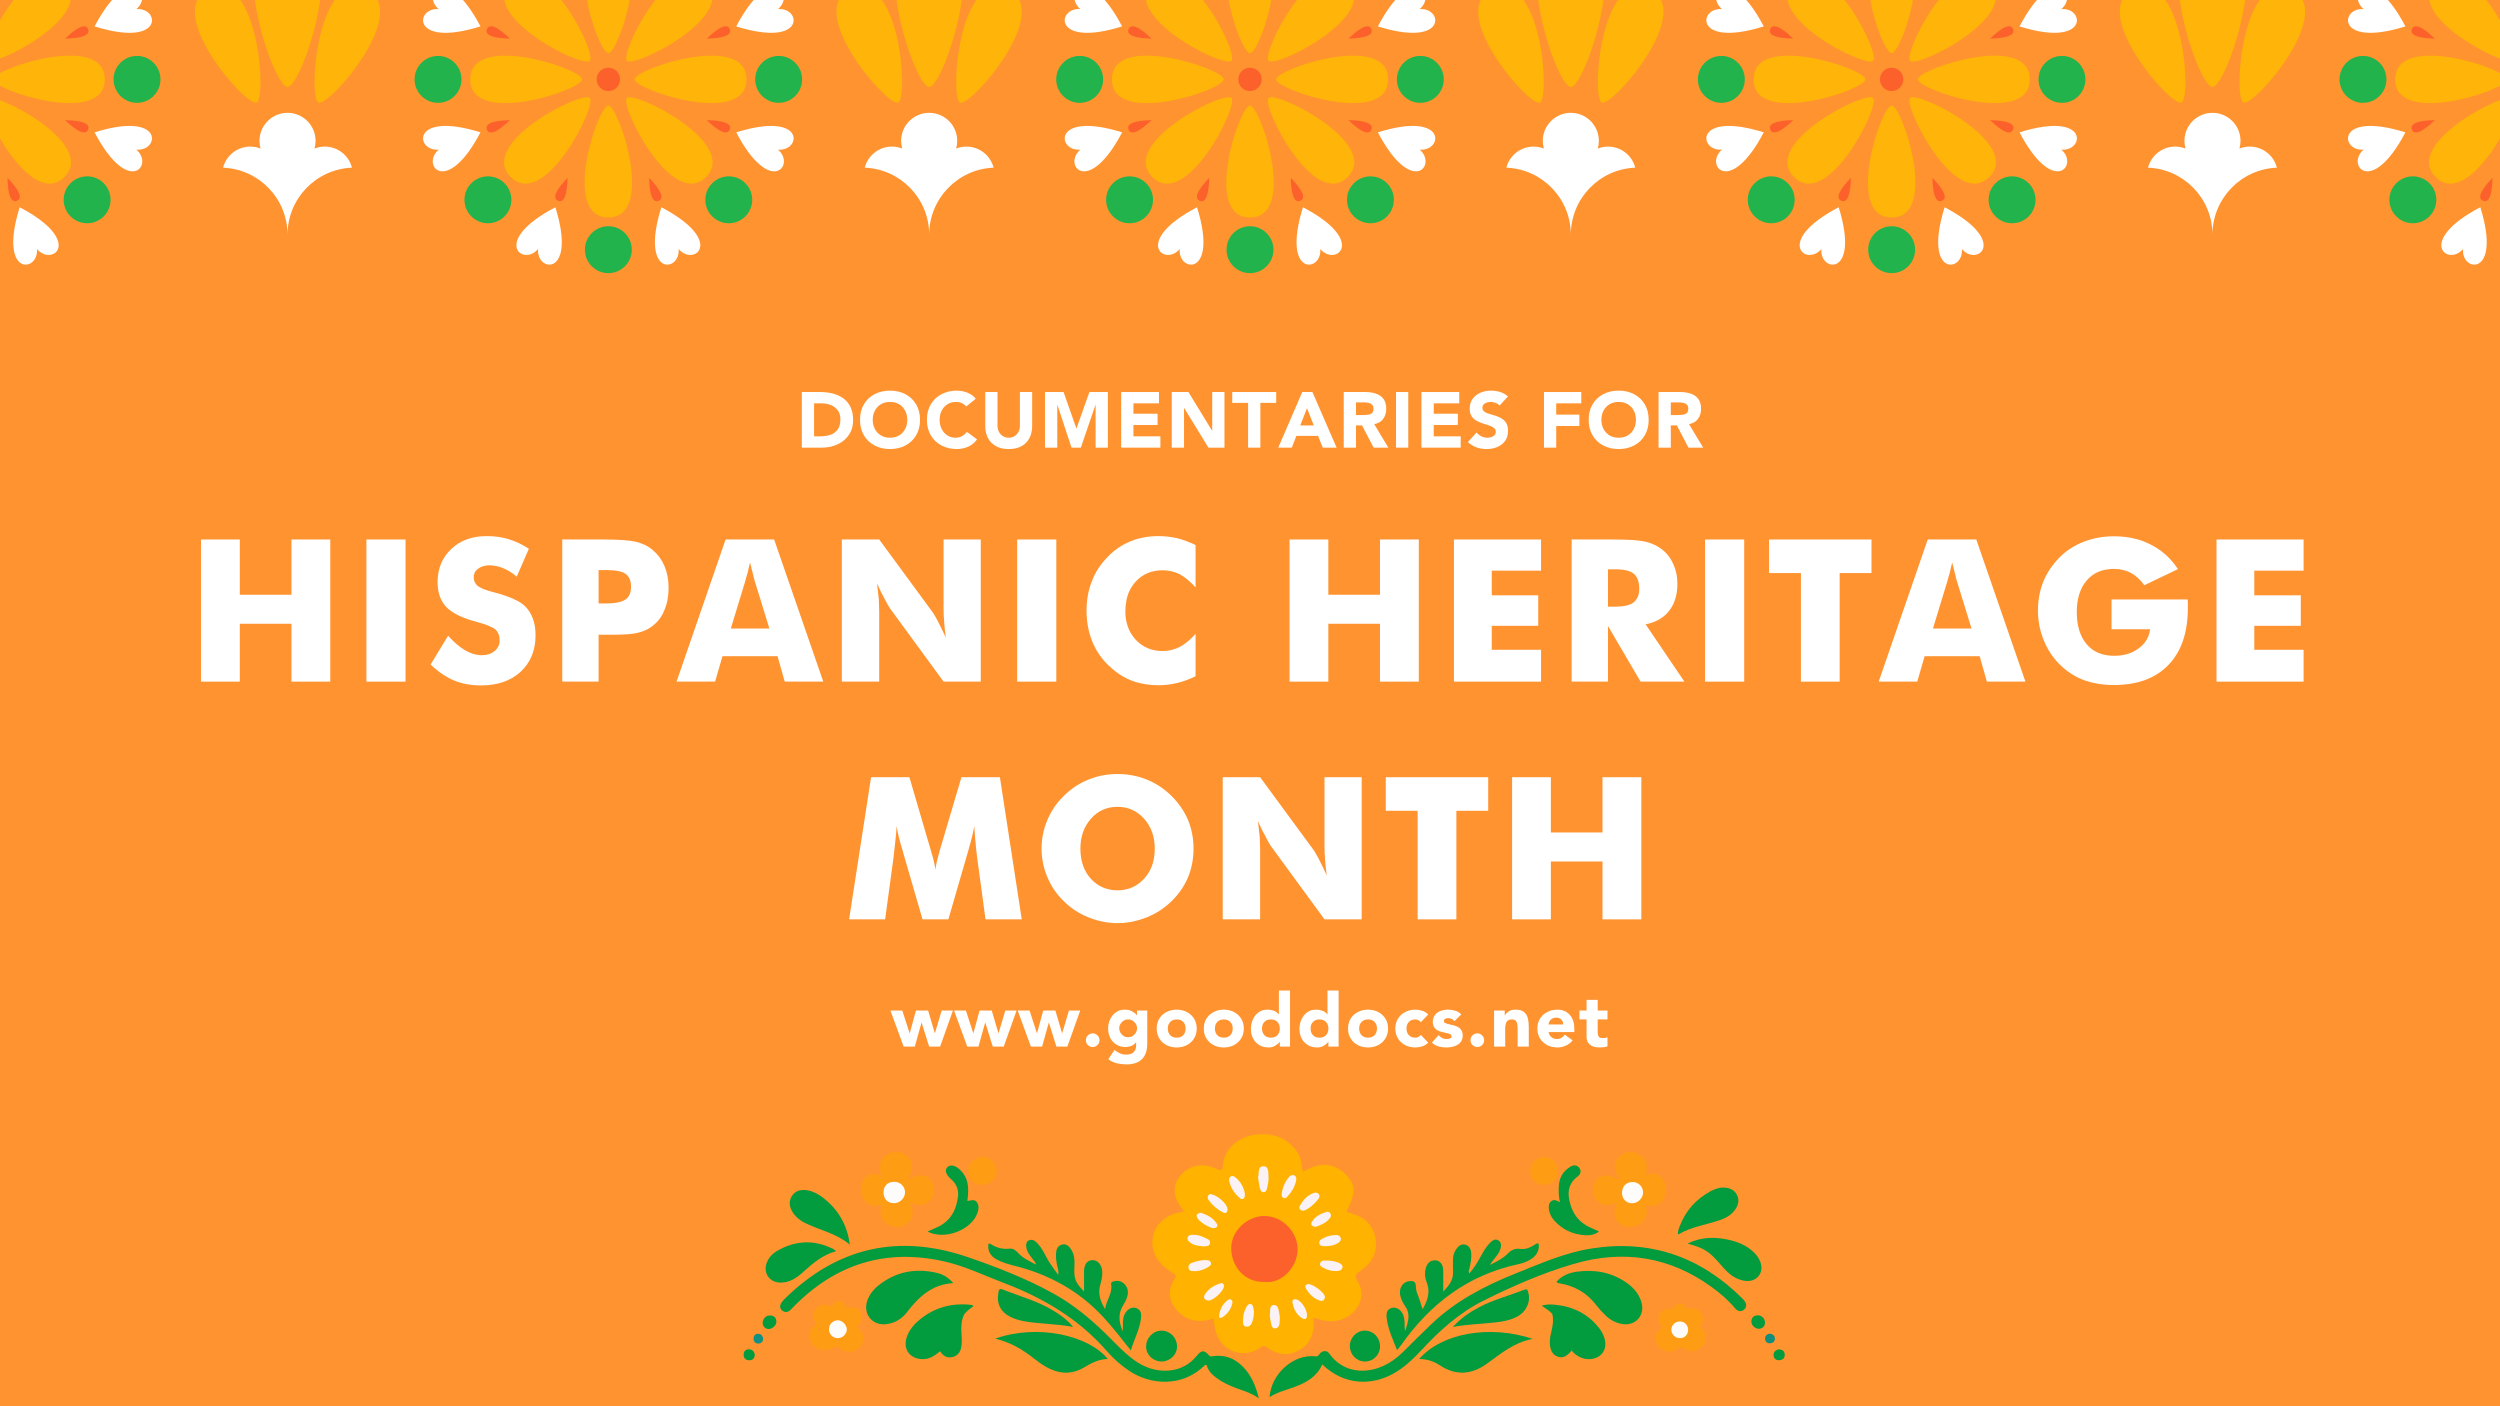 <svg version="1.0" preserveAspectRatio="xMidYMid meet" height="1260" viewBox="0 0 1680 945" zoomAndPan="magnify" width="2240" xmlns:xlink="http://www.w3.org/1999/xlink" xmlns="http://www.w3.org/2000/svg"><defs><g></g><clipPath id="c4f8a0af54"><path clip-rule="nonzero" d="M 524 837 L 846 837 L 846 939.773 L 524 939.773 Z M 524 837"></path></clipPath><clipPath id="1379a32595"><path clip-rule="nonzero" d="M 1191 906 L 1199.41 906 L 1199.41 915 L 1191 915 Z M 1191 906"></path></clipPath><clipPath id="ab708a4f10"><path clip-rule="nonzero" d="M 499.66 906 L 508 906 L 508 915 L 499.66 915 Z M 499.66 906"></path></clipPath></defs><rect fill-opacity="1" height="1134" y="-94.5" fill="#ffffff" width="2016" x="-168"></rect><rect fill-opacity="1" height="1134" y="-94.5" fill="#ff9330" width="2016" x="-168"></rect><g fill-opacity="1" fill="#ffffff"><g transform="translate(124.928, 458.056)"><g><path d="M 10.172 0 L 10.172 -95.516 L 36.219 -95.516 L 36.219 -58.391 L 70.922 -58.391 L 70.922 -95.516 L 97.016 -95.516 L 97.016 0 L 70.922 0 L 70.922 -38.891 L 36.219 -38.891 L 36.219 0 Z M 10.172 0"></path></g></g></g><g fill-opacity="1" fill="#ffffff"><g transform="translate(235.397, 458.056)"><g><path d="M 10.828 0 L 10.828 -95.516 L 37.125 -95.516 L 37.125 0 Z M 10.828 0"></path></g></g></g><g fill-opacity="1" fill="#ffffff"><g transform="translate(286.691, 458.056)"><g><path d="M 14.422 -30.859 C 18.422 -26.422 22.25 -23.141 25.906 -21.016 C 29.727 -18.836 33.469 -17.75 37.125 -17.75 C 40.562 -17.75 43.41 -18.68 45.672 -20.547 C 47.93 -22.422 49.062 -24.797 49.062 -27.672 C 49.062 -30.797 48.129 -33.25 46.266 -35.031 C 44.266 -36.727 39.848 -38.492 33.016 -40.328 C 23.703 -42.848 17.113 -46.109 13.25 -50.109 C 9.332 -54.203 7.375 -59.77 7.375 -66.812 C 7.375 -75.945 10.441 -83.383 16.578 -89.125 C 22.617 -94.906 30.535 -97.797 40.328 -97.797 C 45.848 -97.797 50.848 -97.082 55.328 -95.656 C 60.023 -94.219 64.484 -92.082 68.703 -89.25 L 60.547 -70.531 C 57.68 -73.008 54.641 -74.922 51.422 -76.266 C 48.285 -77.535 45.219 -78.172 42.219 -78.172 C 39.164 -78.172 36.617 -77.406 34.578 -75.875 C 32.617 -74.445 31.641 -72.535 31.641 -70.141 C 31.641 -67.836 32.488 -65.922 34.188 -64.391 C 35.969 -62.961 39.316 -61.594 44.234 -60.281 C 44.41 -60.238 44.562 -60.207 44.688 -60.188 C 44.82 -60.164 45.02 -60.113 45.281 -60.031 C 55.895 -57.195 62.898 -54.02 66.297 -50.5 C 68.516 -48.281 70.254 -45.473 71.516 -42.078 C 72.641 -38.859 73.203 -35.207 73.203 -31.125 C 73.203 -21.031 69.875 -12.875 63.219 -6.656 C 56.52 -0.52 47.648 2.547 36.609 2.547 C 29.816 2.547 23.754 1.438 18.422 -0.781 C 13.098 -3 7.848 -6.566 2.672 -11.484 Z M 14.422 -30.859"></path></g></g></g><g fill-opacity="1" fill="#ffffff"><g transform="translate(367.671, 458.056)"><g><path d="M 34.578 0 L 10.172 0 L 10.172 -95.516 L 37.391 -95.516 C 47.953 -95.516 55.453 -94.992 59.891 -93.953 C 64.242 -92.828 67.879 -91.047 70.797 -88.609 C 74.273 -85.691 76.945 -82.082 78.812 -77.781 C 80.688 -73.383 81.625 -68.488 81.625 -63.094 C 81.625 -57.352 80.688 -52.352 78.812 -48.094 C 77.164 -43.781 74.492 -40.211 70.797 -37.391 C 68.141 -35.297 64.941 -33.797 61.203 -32.891 C 57.848 -31.973 52.02 -31.516 43.719 -31.516 L 34.578 -31.516 Z M 34.578 -52.531 L 39.547 -52.531 C 45.711 -52.531 50.082 -53.422 52.656 -55.203 C 55.133 -56.848 56.375 -59.738 56.375 -63.875 C 56.375 -67.832 55.164 -70.672 52.75 -72.391 C 50.332 -74.109 46.016 -74.969 39.797 -74.969 L 34.578 -74.969 Z M 34.578 -52.531"></path></g></g></g><g fill-opacity="1" fill="#ffffff"><g transform="translate(455.696, 458.056)"><g><path d="M 35.422 -35.688 L 61.328 -35.688 L 51.609 -67.203 C 51.391 -67.766 50.977 -69.332 50.375 -71.906 C 49.633 -74.906 48.957 -77.625 48.344 -80.062 C 47.738 -77.844 47.219 -75.602 46.781 -73.344 C 46.082 -71.164 45.492 -69.117 45.016 -67.203 Z M -1.047 0 L 31.906 -95.516 L 64.531 -95.516 L 97.547 0 L 71.641 0 L 66.812 -17.094 L 29.812 -17.094 L 24.859 0 Z M -1.047 0"></path></g></g></g><g fill-opacity="1" fill="#ffffff"><g transform="translate(555.531, 458.056)"><g><path d="M 10.172 0 L 10.172 -95.516 L 35.297 -95.516 L 71.375 -46.391 C 72.289 -45.047 73.445 -43.023 74.844 -40.328 C 76.625 -36.848 78.363 -33.258 80.062 -29.562 C 79.406 -34.562 79.035 -38.062 78.953 -40.062 C 78.691 -43.195 78.562 -45.957 78.562 -48.344 L 78.562 -95.516 L 103.547 -95.516 L 103.547 0 L 78.562 0 L 42.469 -49.328 C 41.945 -50.023 40.797 -52.066 39.016 -55.453 C 37.453 -58.242 35.711 -61.77 33.797 -66.031 C 34.234 -62.633 34.645 -59.109 35.031 -55.453 C 35.207 -51.367 35.297 -48.609 35.297 -47.172 L 35.297 0 Z M 10.172 0"></path></g></g></g><g fill-opacity="1" fill="#ffffff"><g transform="translate(672.72, 458.056)"><g><path d="M 10.828 0 L 10.828 -95.516 L 37.125 -95.516 L 37.125 0 Z M 10.828 0"></path></g></g></g><g fill-opacity="1" fill="#ffffff"><g transform="translate(724.014, 458.056)"><g><path d="M 79.406 -91.797 L 79.406 -63.359 C 75.664 -67.398 72.141 -70.332 68.828 -72.156 C 65.141 -73.945 61.316 -74.844 57.359 -74.844 C 49.91 -74.844 43.836 -72.297 39.141 -67.203 C 37.535 -65.379 36.234 -63.477 35.234 -61.5 C 34.234 -59.52 33.484 -57.273 32.984 -54.766 C 32.484 -52.266 32.234 -49.734 32.234 -47.172 C 32.234 -39.516 34.582 -33.145 39.281 -28.062 C 44.02 -23.051 50.047 -20.547 57.359 -20.547 C 61.266 -20.547 65.086 -21.484 68.828 -23.359 C 72.141 -25.055 75.664 -27.969 79.406 -32.094 L 79.406 -3.594 C 74.57 -1.332 70.461 0.164 67.078 0.906 C 62.859 1.914 58.723 2.422 54.672 2.422 C 49.547 2.422 44.719 1.797 40.188 0.547 C 35.664 -0.691 31.625 -2.57 28.062 -5.094 C 20.926 -9.957 15.488 -15.957 11.75 -23.094 C 8.008 -30.488 6.141 -38.688 6.141 -47.688 C 6.141 -54.914 7.352 -61.551 9.781 -67.594 C 10.875 -70.508 12.254 -73.258 13.922 -75.844 C 15.598 -78.438 17.766 -81.125 20.422 -83.906 C 24.984 -88.602 30.117 -92.082 35.828 -94.344 C 41.473 -96.645 47.754 -97.797 54.672 -97.797 C 58.629 -97.797 62.766 -97.32 67.078 -96.375 C 71.336 -95.238 75.445 -93.711 79.406 -91.797 Z M 79.406 -91.797"></path></g></g></g><g fill-opacity="1" fill="#ffffff"><g transform="translate(811.257, 458.056)"><g></g></g></g><g fill-opacity="1" fill="#ffffff"><g transform="translate(856.418, 458.056)"><g><path d="M 10.172 0 L 10.172 -95.516 L 36.219 -95.516 L 36.219 -58.391 L 70.922 -58.391 L 70.922 -95.516 L 97.016 -95.516 L 97.016 0 L 70.922 0 L 70.922 -38.891 L 36.219 -38.891 L 36.219 0 Z M 10.172 0"></path></g></g></g><g fill-opacity="1" fill="#ffffff"><g transform="translate(966.888, 458.056)"><g><path d="M 10.172 0 L 10.172 -95.516 L 68.703 -95.516 L 68.703 -74.578 L 35.562 -74.578 L 35.562 -58 L 66.812 -58 L 66.812 -37.516 L 35.562 -37.516 L 35.562 -21.406 L 68.703 -21.406 L 68.703 0 Z M 10.172 0"></path></g></g></g><g fill-opacity="1" fill="#ffffff"><g transform="translate(1045.975, 458.056)"><g><path d="M 10.172 0 L 10.172 -95.516 L 37.391 -95.516 C 42.648 -95.516 47.094 -95.406 50.719 -95.188 C 54.352 -94.977 57.348 -94.609 59.703 -94.078 C 63.742 -93.129 67.352 -91.477 70.531 -89.125 C 74.008 -86.52 76.641 -83.172 78.422 -79.078 C 80.297 -75.16 81.234 -70.723 81.234 -65.766 C 81.234 -58.41 79.406 -52.383 75.75 -47.688 C 72.188 -43 66.898 -39.938 59.891 -38.5 L 85.938 0 L 56.5 0 L 34.578 -37.391 L 34.578 0 Z M 34.578 -50.375 L 39.406 -50.375 C 45.102 -50.375 49.211 -51.305 51.734 -53.172 C 54.305 -55.266 55.594 -58.289 55.594 -62.25 C 55.594 -67.031 54.395 -70.422 52 -72.422 C 49.562 -74.461 45.492 -75.484 39.797 -75.484 L 34.578 -75.484 Z M 34.578 -50.375"></path></g></g></g><g fill-opacity="1" fill="#ffffff"><g transform="translate(1134.979, 458.056)"><g><path d="M 10.828 0 L 10.828 -95.516 L 37.125 -95.516 L 37.125 0 Z M 10.828 0"></path></g></g></g><g fill-opacity="1" fill="#ffffff"><g transform="translate(1186.273, 458.056)"><g><path d="M 23.953 0 L 23.953 -72.953 L 2.547 -72.953 L 2.547 -95.516 L 71.375 -95.516 L 71.375 -72.953 L 49.984 -72.953 L 49.984 0 Z M 23.953 0"></path></g></g></g><g fill-opacity="1" fill="#ffffff"><g transform="translate(1263.534, 458.056)"><g><path d="M 35.422 -35.688 L 61.328 -35.688 L 51.609 -67.203 C 51.391 -67.766 50.977 -69.332 50.375 -71.906 C 49.633 -74.906 48.957 -77.625 48.344 -80.062 C 47.738 -77.844 47.219 -75.602 46.781 -73.344 C 46.082 -71.164 45.492 -69.117 45.016 -67.203 Z M -1.047 0 L 31.906 -95.516 L 64.531 -95.516 L 97.547 0 L 71.641 0 L 66.812 -17.094 L 29.812 -17.094 L 24.859 0 Z M -1.047 0"></path></g></g></g><g fill-opacity="1" fill="#ffffff"><g transform="translate(1363.369, 458.056)"><g><path d="M 55.594 -35.172 L 55.594 -55.203 L 106.75 -55.203 C 106.75 -54.285 106.789 -53.566 106.875 -53.047 L 106.875 -49.594 C 106.875 -33.102 102.566 -20.359 93.953 -11.359 C 85.254 -2.266 73.008 2.281 57.219 2.281 C 49.695 2.281 42.828 1.129 36.609 -1.172 C 30.598 -3.473 25.203 -7.039 20.422 -11.875 C 15.859 -16.531 12.359 -21.926 9.922 -28.062 C 8.609 -31.32 7.648 -34.594 7.047 -37.875 C 6.441 -41.156 6.141 -44.426 6.141 -47.688 C 6.141 -54.738 7.352 -61.285 9.781 -67.328 C 12.219 -73.203 15.852 -78.598 20.688 -83.516 C 25.289 -88.129 30.77 -91.648 37.125 -94.078 C 43.383 -96.473 50.082 -97.672 57.219 -97.672 C 66.531 -97.672 74.797 -95.801 82.016 -92.062 C 84.316 -90.926 86.586 -89.52 88.828 -87.844 C 91.066 -86.176 93.133 -84.316 95.031 -82.266 C 96.926 -80.223 98.656 -78.008 100.219 -75.625 L 77.641 -64.797 C 74.941 -68.484 71.922 -71.242 68.578 -73.078 C 65.141 -74.859 61.352 -75.75 57.219 -75.75 C 49.395 -75.75 43.285 -73.16 38.891 -67.984 C 34.453 -62.848 32.234 -55.738 32.234 -46.656 C 32.234 -37.52 34.453 -30.344 38.891 -25.125 C 43.285 -19.945 49.395 -17.359 57.219 -17.359 C 63.875 -17.359 69.379 -19.008 73.734 -22.312 C 78.254 -25.57 80.844 -29.859 81.5 -35.172 Z M 55.594 -35.172"></path></g></g></g><g fill-opacity="1" fill="#ffffff"><g transform="translate(1479.318, 458.056)"><g><path d="M 10.172 0 L 10.172 -95.516 L 68.703 -95.516 L 68.703 -74.578 L 35.562 -74.578 L 35.562 -58 L 66.812 -58 L 66.812 -37.516 L 35.562 -37.516 L 35.562 -21.406 L 68.703 -21.406 L 68.703 0 Z M 10.172 0"></path></g></g></g><g fill-opacity="1" fill="#ffffff"><g transform="translate(566.889, 617.806)"><g><path d="M 119.734 0 L 95.391 0 L 89.781 -41.297 C 89.301 -44.992 88.953 -48.234 88.734 -51.016 C 88.43 -53.766 88.129 -57.66 87.828 -62.703 C 87.035 -58.18 85.816 -53.133 84.172 -47.562 C 83.816 -46.477 83.555 -45.547 83.391 -44.766 L 70.406 0 L 53.047 0 L 40.062 -44.766 C 39.926 -45.504 39.664 -46.438 39.281 -47.562 C 37.445 -53.438 36.25 -58.484 35.688 -62.703 C 35.344 -57.922 35.02 -54.352 34.719 -52 C 34.582 -50.781 34.383 -48.992 34.125 -46.641 C 33.863 -44.297 33.664 -42.516 33.531 -41.297 L 27.922 0 L 3.719 0 L 18.469 -95.516 L 44.234 -95.516 L 58.656 -46.266 C 58.914 -45.348 59.086 -44.758 59.172 -44.5 C 60.441 -40.406 61.289 -36.664 61.719 -33.281 C 61.812 -34.445 62.141 -36.359 62.703 -39.016 C 62.879 -39.672 63.531 -42.129 64.656 -46.391 L 79.203 -95.516 L 105.047 -95.516 Z M 119.734 0"></path></g></g></g><g fill-opacity="1" fill="#ffffff"><g transform="translate(693.799, 617.806)"><g><path d="M 108.25 -47.562 C 108.25 -40.645 107.008 -34.188 104.531 -28.188 C 102.051 -22.312 98.352 -16.961 93.438 -12.141 C 88.562 -7.441 82.992 -3.832 76.734 -1.312 C 70.16 1.258 63.656 2.547 57.219 2.547 C 50.695 2.547 44.195 1.258 37.719 -1.312 C 31.32 -3.875 25.797 -7.484 21.141 -12.141 C 16.441 -16.617 12.742 -22.008 10.047 -28.312 C 7.441 -34.488 6.141 -40.906 6.141 -47.562 C 6.141 -54.219 7.441 -60.633 10.047 -66.812 C 12.742 -73.113 16.441 -78.508 21.141 -83 C 25.922 -87.781 31.445 -91.43 37.719 -93.953 C 43.801 -96.43 50.301 -97.672 57.219 -97.672 C 64.133 -97.672 70.68 -96.422 76.859 -93.922 C 83.035 -91.422 88.547 -87.773 93.391 -82.984 C 98.242 -78.203 101.957 -72.812 104.531 -66.812 C 107.008 -60.812 108.25 -54.395 108.25 -47.562 Z M 57.219 -19.516 C 64.395 -19.516 70.398 -22.188 75.234 -27.531 C 77.617 -30.188 79.375 -33.164 80.5 -36.469 C 81.633 -39.781 82.203 -43.477 82.203 -47.562 C 82.203 -55.52 79.832 -62.195 75.094 -67.594 C 70.27 -72.945 64.312 -75.625 57.219 -75.625 C 49.957 -75.625 43.977 -72.945 39.281 -67.594 C 34.582 -62.238 32.234 -55.562 32.234 -47.562 C 32.234 -39.258 34.535 -32.539 39.141 -27.406 C 43.891 -22.145 49.914 -19.516 57.219 -19.516 Z M 57.219 -19.516"></path></g></g></g><g fill-opacity="1" fill="#ffffff"><g transform="translate(811.511, 617.806)"><g><path d="M 10.172 0 L 10.172 -95.516 L 35.297 -95.516 L 71.375 -46.391 C 72.289 -45.047 73.445 -43.023 74.844 -40.328 C 76.625 -36.848 78.363 -33.258 80.062 -29.562 C 79.406 -34.562 79.035 -38.062 78.953 -40.062 C 78.691 -43.195 78.562 -45.957 78.562 -48.344 L 78.562 -95.516 L 103.547 -95.516 L 103.547 0 L 78.562 0 L 42.469 -49.328 C 41.945 -50.023 40.797 -52.066 39.016 -55.453 C 37.453 -58.242 35.711 -61.77 33.797 -66.031 C 34.234 -62.633 34.645 -59.109 35.031 -55.453 C 35.207 -51.367 35.297 -48.609 35.297 -47.172 L 35.297 0 Z M 10.172 0"></path></g></g></g><g fill-opacity="1" fill="#ffffff"><g transform="translate(928.7, 617.806)"><g><path d="M 23.953 0 L 23.953 -72.953 L 2.547 -72.953 L 2.547 -95.516 L 71.375 -95.516 L 71.375 -72.953 L 49.984 -72.953 L 49.984 0 Z M 23.953 0"></path></g></g></g><g fill-opacity="1" fill="#ffffff"><g transform="translate(1005.96, 617.806)"><g><path d="M 10.172 0 L 10.172 -95.516 L 36.219 -95.516 L 36.219 -58.391 L 70.922 -58.391 L 70.922 -95.516 L 97.016 -95.516 L 97.016 0 L 70.922 0 L 70.922 -38.891 L 36.219 -38.891 L 36.219 0 Z M 10.172 0"></path></g></g></g><g fill-opacity="1" fill="#ffffff"><g transform="translate(598.615, 703.306)"><g><path d="M 8.625 0 L -0.25 -24.219 L 7.719 -24.219 L 12.656 -9.016 L 12.766 -9.016 L 16.891 -24.219 L 25.078 -24.219 L 29.562 -9.016 L 29.656 -9.016 L 34.188 -24.219 L 41.766 -24.219 L 33.141 0 L 25.766 0 L 20.734 -16.094 L 20.641 -16.094 L 16.156 0 Z M 8.625 0"></path></g></g></g><g fill-opacity="1" fill="#ffffff"><g transform="translate(641.378, 703.306)"><g><path d="M 8.625 0 L -0.25 -24.219 L 7.719 -24.219 L 12.656 -9.016 L 12.766 -9.016 L 16.891 -24.219 L 25.078 -24.219 L 29.562 -9.016 L 29.656 -9.016 L 34.188 -24.219 L 41.766 -24.219 L 33.141 0 L 25.766 0 L 20.734 -16.094 L 20.641 -16.094 L 16.156 0 Z M 8.625 0"></path></g></g></g><g fill-opacity="1" fill="#ffffff"><g transform="translate(684.141, 703.306)"><g><path d="M 8.625 0 L -0.25 -24.219 L 7.719 -24.219 L 12.656 -9.016 L 12.766 -9.016 L 16.891 -24.219 L 25.078 -24.219 L 29.562 -9.016 L 29.656 -9.016 L 34.188 -24.219 L 41.766 -24.219 L 33.141 0 L 25.766 0 L 20.734 -16.094 L 20.641 -16.094 L 16.156 0 Z M 8.625 0"></path></g></g></g><g fill-opacity="1" fill="#ffffff"><g transform="translate(726.904, 703.306)"><g><path d="M 2.797 -4.281 C 2.797 -5.551 3.242 -6.633 4.141 -7.531 C 5.035 -8.426 6.113 -8.875 7.375 -8.875 C 8.633 -8.875 9.711 -8.426 10.609 -7.531 C 11.516 -6.633 11.969 -5.551 11.969 -4.281 C 11.969 -3.02 11.516 -1.941 10.609 -1.047 C 9.711 -0.148 8.633 0.297 7.375 0.297 C 6.113 0.297 5.035 -0.148 4.141 -1.047 C 3.242 -1.941 2.797 -3.02 2.797 -4.281 Z M 2.797 -4.281"></path></g></g></g><g fill-opacity="1" fill="#ffffff"><g transform="translate(742.903, 703.306)"><g><path d="M 28.062 -24.219 L 28.062 -2.047 C 28.062 2.504 26.895 5.977 24.562 8.375 C 22.238 10.77 18.738 11.969 14.062 11.969 C 11.926 11.969 9.801 11.723 7.688 11.234 C 5.582 10.754 3.648 9.816 1.891 8.422 L 6.031 2.25 C 7.195 3.207 8.414 3.969 9.688 4.531 C 10.969 5.102 12.375 5.391 13.906 5.391 C 16.164 5.391 17.844 4.832 18.938 3.719 C 20.031 2.602 20.578 1.18 20.578 -0.547 L 20.578 -2.891 L 20.484 -2.891 C 19.648 -1.723 18.586 -0.898 17.297 -0.422 C 16.004 0.055 14.789 0.297 13.656 0.297 C 11.258 0.297 9.172 -0.234 7.391 -1.297 C 5.617 -2.359 4.234 -3.836 3.234 -5.734 C 2.242 -7.629 1.75 -9.789 1.75 -12.219 C 1.75 -14.375 2.195 -16.406 3.094 -18.312 C 3.988 -20.227 5.258 -21.789 6.906 -23 C 8.551 -24.219 10.52 -24.828 12.812 -24.828 C 14.938 -24.828 16.703 -24.41 18.109 -23.578 C 19.523 -22.742 20.516 -21.895 21.078 -21.031 L 21.188 -21.031 L 21.188 -24.219 Z M 9.219 -12.266 C 9.219 -11.234 9.484 -10.258 10.016 -9.344 C 10.547 -8.426 11.258 -7.688 12.156 -7.125 C 13.051 -6.562 14.066 -6.281 15.203 -6.281 C 16.328 -6.281 17.336 -6.562 18.234 -7.125 C 19.141 -7.688 19.859 -8.426 20.391 -9.344 C 20.922 -10.258 21.188 -11.234 21.188 -12.266 C 21.188 -13.328 20.922 -14.305 20.391 -15.203 C 19.859 -16.098 19.141 -16.828 18.234 -17.391 C 17.336 -17.961 16.328 -18.25 15.203 -18.25 C 14.066 -18.25 13.051 -17.961 12.156 -17.391 C 11.258 -16.828 10.547 -16.098 10.016 -15.203 C 9.484 -14.305 9.219 -13.328 9.219 -12.266 Z M 9.219 -12.266"></path></g></g></g><g fill-opacity="1" fill="#ffffff"><g transform="translate(775.548, 703.306)"><g><path d="M 1.75 -12.109 C 1.75 -14.703 2.344 -16.945 3.531 -18.844 C 4.727 -20.738 6.348 -22.207 8.391 -23.25 C 10.441 -24.301 12.711 -24.828 15.203 -24.828 C 17.691 -24.828 19.945 -24.301 21.969 -23.25 C 24 -22.207 25.617 -20.738 26.828 -18.844 C 28.047 -16.945 28.656 -14.703 28.656 -12.109 C 28.656 -9.555 28.047 -7.32 26.828 -5.406 C 25.617 -3.5 24 -2.02 21.969 -0.969 C 19.945 0.07 17.691 0.594 15.203 0.594 C 12.711 0.594 10.441 0.07 8.391 -0.969 C 6.348 -2.02 4.727 -3.5 3.531 -5.406 C 2.344 -7.32 1.75 -9.555 1.75 -12.109 Z M 9.219 -12.109 C 9.219 -10.285 9.75 -8.805 10.812 -7.672 C 11.875 -6.547 13.336 -5.984 15.203 -5.984 C 17.066 -5.984 18.531 -6.547 19.594 -7.672 C 20.656 -8.805 21.188 -10.285 21.188 -12.109 C 21.188 -13.941 20.656 -15.422 19.594 -16.547 C 18.531 -17.68 17.066 -18.25 15.203 -18.25 C 13.336 -18.25 11.875 -17.68 10.812 -16.547 C 9.75 -15.422 9.219 -13.941 9.219 -12.109 Z M 9.219 -12.109"></path></g></g></g><g fill-opacity="1" fill="#ffffff"><g transform="translate(807.197, 703.306)"><g><path d="M 1.75 -12.109 C 1.75 -14.703 2.344 -16.945 3.531 -18.844 C 4.727 -20.738 6.348 -22.207 8.391 -23.25 C 10.441 -24.301 12.711 -24.828 15.203 -24.828 C 17.691 -24.828 19.945 -24.301 21.969 -23.25 C 24 -22.207 25.617 -20.738 26.828 -18.844 C 28.047 -16.945 28.656 -14.703 28.656 -12.109 C 28.656 -9.555 28.047 -7.32 26.828 -5.406 C 25.617 -3.5 24 -2.02 21.969 -0.969 C 19.945 0.07 17.691 0.594 15.203 0.594 C 12.711 0.594 10.441 0.07 8.391 -0.969 C 6.348 -2.02 4.727 -3.5 3.531 -5.406 C 2.344 -7.32 1.75 -9.555 1.75 -12.109 Z M 9.219 -12.109 C 9.219 -10.285 9.75 -8.805 10.812 -7.672 C 11.875 -6.547 13.336 -5.984 15.203 -5.984 C 17.066 -5.984 18.531 -6.547 19.594 -7.672 C 20.656 -8.805 21.188 -10.285 21.188 -12.109 C 21.188 -13.941 20.656 -15.422 19.594 -16.547 C 18.531 -17.68 17.066 -18.25 15.203 -18.25 C 13.336 -18.25 11.875 -17.68 10.812 -16.547 C 9.75 -15.422 9.219 -13.941 9.219 -12.109 Z M 9.219 -12.109"></path></g></g></g><g fill-opacity="1" fill="#ffffff"><g transform="translate(838.845, 703.306)"><g><path d="M 28.062 -37.688 L 28.062 0 L 21.188 0 L 21.188 -3.188 L 21.078 -3.188 C 20.516 -2.32 19.562 -1.473 18.219 -0.641 C 16.875 0.18 15.352 0.594 13.656 0.594 C 11.258 0.594 9.172 0.062 7.391 -1 C 5.617 -2.062 4.234 -3.539 3.234 -5.438 C 2.242 -7.332 1.75 -9.488 1.75 -11.906 C 1.75 -14.164 2.195 -16.273 3.094 -18.234 C 3.988 -20.203 5.258 -21.789 6.906 -23 C 8.551 -24.219 10.52 -24.828 12.812 -24.828 C 14.375 -24.828 15.832 -24.582 17.188 -24.094 C 18.551 -23.613 19.648 -22.789 20.484 -21.625 L 20.578 -21.625 L 20.578 -37.688 Z M 21.188 -12.109 C 21.188 -13.941 20.656 -15.422 19.594 -16.547 C 18.531 -17.68 17.066 -18.25 15.203 -18.25 C 13.336 -18.25 11.875 -17.68 10.812 -16.547 C 9.75 -15.422 9.219 -13.941 9.219 -12.109 C 9.219 -10.285 9.75 -8.805 10.812 -7.672 C 11.875 -6.547 13.336 -5.984 15.203 -5.984 C 17.066 -5.984 18.531 -6.547 19.594 -7.672 C 20.656 -8.805 21.188 -10.285 21.188 -12.109 Z M 21.188 -12.109"></path></g></g></g><g fill-opacity="1" fill="#ffffff"><g transform="translate(871.491, 703.306)"><g><path d="M 28.062 -37.688 L 28.062 0 L 21.188 0 L 21.188 -3.188 L 21.078 -3.188 C 20.516 -2.32 19.562 -1.473 18.219 -0.641 C 16.875 0.18 15.352 0.594 13.656 0.594 C 11.258 0.594 9.172 0.062 7.391 -1 C 5.617 -2.062 4.234 -3.539 3.234 -5.438 C 2.242 -7.332 1.75 -9.488 1.75 -11.906 C 1.75 -14.164 2.195 -16.273 3.094 -18.234 C 3.988 -20.203 5.258 -21.789 6.906 -23 C 8.551 -24.219 10.52 -24.828 12.812 -24.828 C 14.375 -24.828 15.832 -24.582 17.188 -24.094 C 18.551 -23.613 19.648 -22.789 20.484 -21.625 L 20.578 -21.625 L 20.578 -37.688 Z M 21.188 -12.109 C 21.188 -13.941 20.656 -15.422 19.594 -16.547 C 18.531 -17.68 17.066 -18.25 15.203 -18.25 C 13.336 -18.25 11.875 -17.68 10.812 -16.547 C 9.75 -15.422 9.219 -13.941 9.219 -12.109 C 9.219 -10.285 9.75 -8.805 10.812 -7.672 C 11.875 -6.547 13.336 -5.984 15.203 -5.984 C 17.066 -5.984 18.531 -6.547 19.594 -7.672 C 20.656 -8.805 21.188 -10.285 21.188 -12.109 Z M 21.188 -12.109"></path></g></g></g><g fill-opacity="1" fill="#ffffff"><g transform="translate(904.136, 703.306)"><g><path d="M 1.75 -12.109 C 1.75 -14.703 2.344 -16.945 3.531 -18.844 C 4.727 -20.738 6.348 -22.207 8.391 -23.25 C 10.441 -24.301 12.711 -24.828 15.203 -24.828 C 17.691 -24.828 19.945 -24.301 21.969 -23.25 C 24 -22.207 25.617 -20.738 26.828 -18.844 C 28.047 -16.945 28.656 -14.703 28.656 -12.109 C 28.656 -9.555 28.047 -7.32 26.828 -5.406 C 25.617 -3.5 24 -2.02 21.969 -0.969 C 19.945 0.07 17.691 0.594 15.203 0.594 C 12.711 0.594 10.441 0.07 8.391 -0.969 C 6.348 -2.02 4.727 -3.5 3.531 -5.406 C 2.344 -7.32 1.75 -9.555 1.75 -12.109 Z M 9.219 -12.109 C 9.219 -10.285 9.75 -8.805 10.812 -7.672 C 11.875 -6.547 13.336 -5.984 15.203 -5.984 C 17.066 -5.984 18.531 -6.547 19.594 -7.672 C 20.656 -8.805 21.188 -10.285 21.188 -12.109 C 21.188 -13.941 20.656 -15.422 19.594 -16.547 C 18.531 -17.68 17.066 -18.25 15.203 -18.25 C 13.336 -18.25 11.875 -17.68 10.812 -16.547 C 9.75 -15.422 9.219 -13.941 9.219 -12.109 Z M 9.219 -12.109"></path></g></g></g><g fill-opacity="1" fill="#ffffff"><g transform="translate(935.785, 703.306)"><g><path d="M 23.969 -21.578 L 19.047 -16.406 C 18.672 -16.938 18.148 -17.375 17.484 -17.719 C 16.828 -18.07 16.117 -18.25 15.359 -18.25 C 13.492 -18.25 12.031 -17.68 10.969 -16.547 C 9.906 -15.422 9.375 -13.941 9.375 -12.109 C 9.375 -10.285 9.906 -8.805 10.969 -7.672 C 12.031 -6.547 13.492 -5.984 15.359 -5.984 C 16.18 -5.984 16.891 -6.164 17.484 -6.531 C 18.086 -6.895 18.609 -7.328 19.047 -7.828 L 23.969 -2.641 C 22.812 -1.441 21.441 -0.602 19.859 -0.125 C 18.285 0.352 16.785 0.594 15.359 0.594 C 12.859 0.594 10.586 0.07 8.547 -0.969 C 6.504 -2.02 4.883 -3.5 3.688 -5.406 C 2.488 -7.32 1.891 -9.555 1.891 -12.109 C 1.891 -14.703 2.488 -16.945 3.688 -18.844 C 4.883 -20.738 6.504 -22.207 8.547 -23.25 C 10.586 -24.301 12.859 -24.828 15.359 -24.828 C 16.785 -24.828 18.285 -24.582 19.859 -24.094 C 21.441 -23.613 22.812 -22.773 23.969 -21.578 Z M 23.969 -21.578"></path></g></g></g><g fill-opacity="1" fill="#ffffff"><g transform="translate(961.054, 703.306)"><g><path d="M 20.938 -21.625 L 16.344 -17.094 C 15.25 -18.457 13.805 -19.141 12.016 -19.141 C 11.379 -19.141 10.758 -18.988 10.156 -18.688 C 9.562 -18.395 9.266 -17.879 9.266 -17.141 C 9.266 -16.547 9.57 -16.098 10.188 -15.797 C 10.801 -15.504 11.582 -15.254 12.531 -15.047 C 13.477 -14.848 14.492 -14.613 15.578 -14.344 C 16.66 -14.082 17.672 -13.703 18.609 -13.203 C 19.555 -12.711 20.336 -12 20.953 -11.062 C 21.566 -10.133 21.875 -8.906 21.875 -7.375 C 21.875 -5.844 21.539 -4.562 20.875 -3.531 C 20.219 -2.508 19.336 -1.691 18.234 -1.078 C 17.141 -0.461 15.938 -0.031 14.625 0.219 C 13.312 0.469 12.008 0.594 10.719 0.594 C 9.02 0.594 7.305 0.352 5.578 -0.125 C 3.848 -0.602 2.391 -1.457 1.203 -2.688 L 5.734 -7.719 C 6.43 -6.895 7.203 -6.25 8.047 -5.781 C 8.898 -5.312 9.891 -5.078 11.016 -5.078 C 11.879 -5.078 12.66 -5.207 13.359 -5.469 C 14.055 -5.738 14.406 -6.191 14.406 -6.828 C 14.406 -7.492 14.098 -7.984 13.484 -8.297 C 12.867 -8.609 12.086 -8.863 11.141 -9.062 C 10.191 -9.27 9.176 -9.5 8.094 -9.75 C 7.02 -10 6.008 -10.367 5.062 -10.859 C 4.113 -11.359 3.332 -12.066 2.719 -12.984 C 2.102 -13.898 1.797 -15.117 1.797 -16.641 C 1.797 -18.535 2.285 -20.086 3.266 -21.297 C 4.242 -22.516 5.516 -23.406 7.078 -23.969 C 8.641 -24.539 10.27 -24.828 11.969 -24.828 C 13.562 -24.828 15.172 -24.594 16.797 -24.125 C 18.422 -23.656 19.801 -22.82 20.938 -21.625 Z M 20.938 -21.625"></path></g></g></g><g fill-opacity="1" fill="#ffffff"><g transform="translate(985.376, 703.306)"><g><path d="M 2.797 -4.281 C 2.797 -5.551 3.242 -6.633 4.141 -7.531 C 5.035 -8.426 6.113 -8.875 7.375 -8.875 C 8.633 -8.875 9.711 -8.426 10.609 -7.531 C 11.516 -6.633 11.969 -5.551 11.969 -4.281 C 11.969 -3.02 11.516 -1.941 10.609 -1.047 C 9.711 -0.148 8.633 0.297 7.375 0.297 C 6.113 0.297 5.035 -0.148 4.141 -1.047 C 3.242 -1.941 2.797 -3.02 2.797 -4.281 Z M 2.797 -4.281"></path></g></g></g><g fill-opacity="1" fill="#ffffff"><g transform="translate(1001.375, 703.306)"><g><path d="M 2.641 0 L 2.641 -24.219 L 9.812 -24.219 L 9.812 -20.938 L 9.922 -20.938 C 10.422 -21.895 11.266 -22.781 12.453 -23.594 C 13.648 -24.414 15.164 -24.828 17 -24.828 C 19.52 -24.828 21.422 -24.316 22.703 -23.297 C 23.984 -22.285 24.848 -20.914 25.297 -19.188 C 25.742 -17.457 25.969 -15.516 25.969 -13.359 L 25.969 0 L 18.484 0 L 18.484 -11.859 C 18.484 -12.797 18.426 -13.754 18.312 -14.734 C 18.195 -15.711 17.875 -16.539 17.344 -17.219 C 16.812 -17.906 15.898 -18.25 14.609 -18.25 C 13.305 -18.25 12.336 -17.945 11.703 -17.344 C 11.078 -16.75 10.656 -15.984 10.438 -15.047 C 10.227 -14.117 10.125 -13.125 10.125 -12.062 L 10.125 0 Z M 2.641 0"></path></g></g></g><g fill-opacity="1" fill="#ffffff"><g transform="translate(1031.229, 703.306)"><g><path d="M 20.344 -8.031 L 25.562 -4.188 C 24.375 -2.656 22.863 -1.473 21.031 -0.641 C 19.207 0.18 17.316 0.594 15.359 0.594 C 12.859 0.594 10.586 0.07 8.547 -0.969 C 6.504 -2.02 4.883 -3.5 3.688 -5.406 C 2.488 -7.32 1.891 -9.555 1.891 -12.109 C 1.891 -14.703 2.488 -16.945 3.688 -18.844 C 4.883 -20.738 6.504 -22.207 8.547 -23.25 C 10.586 -24.301 12.859 -24.828 15.359 -24.828 C 17.68 -24.828 19.688 -24.301 21.375 -23.25 C 23.07 -22.207 24.383 -20.738 25.312 -18.844 C 26.25 -16.945 26.719 -14.703 26.719 -12.109 L 26.719 -9.766 L 9.375 -9.766 C 9.664 -8.336 10.316 -7.195 11.328 -6.344 C 12.348 -5.5 13.57 -5.078 15 -5.078 C 16.227 -5.078 17.266 -5.359 18.109 -5.922 C 18.961 -6.492 19.707 -7.195 20.344 -8.031 Z M 9.375 -14.859 L 19.234 -14.859 C 19.273 -16.117 18.863 -17.195 18 -18.094 C 17.133 -18.988 16.02 -19.438 14.656 -19.438 C 13.031 -19.438 11.766 -18.961 10.859 -18.016 C 9.961 -17.066 9.469 -16.016 9.375 -14.859 Z M 9.375 -14.859"></path></g></g></g><g fill-opacity="1" fill="#ffffff"><g transform="translate(1061.084, 703.306)"><g><path d="M 19.141 -24.219 L 19.141 -18.25 L 12.562 -18.25 L 12.562 -10.172 C 12.562 -9.305 12.625 -8.531 12.75 -7.844 C 12.883 -7.164 13.207 -6.633 13.719 -6.25 C 14.238 -5.875 15.031 -5.688 16.094 -5.688 C 16.5 -5.688 17.023 -5.727 17.672 -5.812 C 18.316 -5.895 18.805 -6.082 19.141 -6.375 L 19.141 -0.156 C 18.305 0.145 17.441 0.344 16.547 0.438 C 15.648 0.539 14.77 0.594 13.906 0.594 C 12.25 0.594 10.754 0.352 9.422 -0.125 C 8.086 -0.602 7.031 -1.383 6.25 -2.469 C 5.469 -3.551 5.078 -4.973 5.078 -6.734 L 5.078 -18.25 L 0.297 -18.25 L 0.297 -24.219 L 5.078 -24.219 L 5.078 -31.406 L 12.562 -31.406 L 12.562 -24.219 Z M 19.141 -24.219"></path></g></g></g><g fill-opacity="1" fill="#ffffff"><g transform="translate(535.028, 300.812)"><g><path d="M 3.797 0 L 3.797 -37.375 L 16.156 -37.375 C 19.176 -37.375 22.016 -37.031 24.672 -36.344 C 27.328 -35.656 29.676 -34.57 31.719 -33.094 C 33.758 -31.613 35.359 -29.676 36.516 -27.281 C 37.68 -24.895 38.266 -21.992 38.266 -18.578 C 38.266 -15.555 37.703 -12.891 36.578 -10.578 C 35.453 -8.273 33.906 -6.336 31.938 -4.766 C 29.969 -3.203 27.723 -2.016 25.203 -1.203 C 22.68 -0.398 20.035 0 17.266 0 Z M 12.031 -29.766 L 12.031 -7.594 L 16.312 -7.594 C 18.875 -7.594 21.156 -7.953 23.156 -8.672 C 25.164 -9.398 26.758 -10.598 27.938 -12.266 C 29.125 -13.941 29.719 -16.188 29.719 -19 C 29.719 -21.469 29.125 -23.492 27.938 -25.078 C 26.758 -26.66 25.203 -27.836 23.266 -28.609 C 21.336 -29.379 19.211 -29.766 16.891 -29.766 Z M 12.031 -29.766"></path></g></g></g><g fill-opacity="1" fill="#ffffff"><g transform="translate(576.136, 300.812)"><g><path d="M 1.797 -18.688 C 1.797 -22.695 2.664 -26.172 4.406 -29.109 C 6.145 -32.047 8.535 -34.312 11.578 -35.906 C 14.629 -37.508 18.086 -38.312 21.953 -38.312 C 25.859 -38.312 29.32 -37.508 32.344 -35.906 C 35.375 -34.312 37.758 -32.047 39.5 -29.109 C 41.25 -26.172 42.125 -22.695 42.125 -18.688 C 42.125 -14.676 41.25 -11.203 39.5 -8.266 C 37.758 -5.328 35.375 -3.055 32.344 -1.453 C 29.32 0.148 25.859 0.953 21.953 0.953 C 18.086 0.953 14.629 0.148 11.578 -1.453 C 8.535 -3.055 6.145 -5.328 4.406 -8.266 C 2.664 -11.203 1.797 -14.676 1.797 -18.688 Z M 10.344 -18.688 C 10.344 -16.363 10.828 -14.297 11.797 -12.484 C 12.766 -10.672 14.117 -9.242 15.859 -8.203 C 17.598 -7.172 19.629 -6.656 21.953 -6.656 C 24.316 -6.656 26.359 -7.172 28.078 -8.203 C 29.805 -9.242 31.148 -10.672 32.109 -12.484 C 33.078 -14.297 33.562 -16.363 33.562 -18.688 C 33.562 -21.008 33.078 -23.078 32.109 -24.891 C 31.148 -26.703 29.805 -28.125 28.078 -29.156 C 26.359 -30.195 24.316 -30.719 21.953 -30.719 C 19.629 -30.719 17.598 -30.195 15.859 -29.156 C 14.117 -28.125 12.766 -26.703 11.797 -24.891 C 10.828 -23.078 10.344 -21.008 10.344 -18.688 Z M 10.344 -18.688"></path></g></g></g><g fill-opacity="1" fill="#ffffff"><g transform="translate(621.095, 300.812)"><g><path d="M 34.578 -32.828 L 28.234 -27.656 C 27.43 -28.645 26.438 -29.398 25.25 -29.922 C 24.07 -30.453 22.711 -30.719 21.172 -30.719 C 19.086 -30.719 17.227 -30.195 15.594 -29.156 C 13.957 -28.125 12.672 -26.703 11.734 -24.891 C 10.805 -23.078 10.344 -21.008 10.344 -18.688 C 10.344 -16.363 10.805 -14.297 11.734 -12.484 C 12.672 -10.672 13.941 -9.242 15.547 -8.203 C 17.148 -7.172 18.938 -6.656 20.906 -6.656 C 22.551 -6.656 24.035 -7.004 25.359 -7.703 C 26.68 -8.41 27.766 -9.395 28.609 -10.656 L 35.469 -5.547 C 33.914 -3.328 31.914 -1.688 29.469 -0.625 C 27.031 0.426 24.523 0.953 21.953 0.953 C 18.086 0.953 14.629 0.148 11.578 -1.453 C 8.535 -3.055 6.145 -5.328 4.406 -8.266 C 2.664 -11.203 1.797 -14.676 1.797 -18.688 C 1.797 -22.695 2.664 -26.172 4.406 -29.109 C 6.145 -32.047 8.535 -34.312 11.578 -35.906 C 14.629 -37.508 18.086 -38.312 21.953 -38.312 C 23.359 -38.312 24.828 -38.133 26.359 -37.781 C 27.891 -37.438 29.375 -36.867 30.812 -36.078 C 32.258 -35.285 33.516 -34.203 34.578 -32.828 Z M 34.578 -32.828"></path></g></g></g><g fill-opacity="1" fill="#ffffff"><g transform="translate(658.298, 300.812)"><g><path d="M 35.312 -37.375 L 35.312 -14.406 C 35.312 -11.488 34.723 -8.867 33.547 -6.547 C 32.367 -4.223 30.609 -2.391 28.266 -1.047 C 25.922 0.285 23.023 0.953 19.578 0.953 C 16.129 0.953 13.227 0.285 10.875 -1.047 C 8.52 -2.391 6.75 -4.223 5.562 -6.547 C 4.383 -8.867 3.797 -11.488 3.797 -14.406 L 3.797 -37.375 L 12.031 -37.375 L 12.031 -14.719 C 12.031 -13.207 12.352 -11.836 13 -10.609 C 13.656 -9.379 14.555 -8.41 15.703 -7.703 C 16.848 -7.004 18.141 -6.656 19.578 -6.656 C 21.023 -6.656 22.312 -7.004 23.438 -7.703 C 24.562 -8.41 25.445 -9.379 26.094 -10.609 C 26.75 -11.836 27.078 -13.207 27.078 -14.719 L 27.078 -37.375 Z M 35.312 -37.375"></path></g></g></g><g fill-opacity="1" fill="#ffffff"><g transform="translate(698.456, 300.812)"><g><path d="M 3.797 0 L 3.797 -37.375 L 16.25 -37.375 L 24.859 -12.984 L 24.969 -12.984 L 33.625 -37.375 L 46.031 -37.375 L 46.031 0 L 37.797 0 L 37.797 -28.656 L 37.688 -28.656 L 27.875 0 L 21.594 0 L 12.141 -28.656 L 12.031 -28.656 L 12.031 0 Z M 3.797 0"></path></g></g></g><g fill-opacity="1" fill="#ffffff"><g transform="translate(749.326, 300.812)"><g><path d="M 4.109 0 L 4.109 -37.375 L 29.5 -37.375 L 29.5 -29.766 L 12.344 -29.766 L 12.344 -22.797 L 28.562 -22.797 L 28.562 -15.203 L 12.344 -15.203 L 12.344 -7.594 L 30.453 -7.594 L 30.453 0 Z M 4.109 0"></path></g></g></g><g fill-opacity="1" fill="#ffffff"><g transform="translate(783.627, 300.812)"><g><path d="M 3.797 0 L 3.797 -37.375 L 14.984 -37.375 L 30.875 -11.406 L 30.984 -11.406 L 30.984 -37.375 L 39.219 -37.375 L 39.219 0 L 28.453 0 L 12.141 -26.609 L 12.031 -26.609 L 12.031 0 Z M 3.797 0"></path></g></g></g><g fill-opacity="1" fill="#ffffff"><g transform="translate(827.69, 300.812)"><g><path d="M 11.031 0 L 11.031 -30.078 L 0.375 -30.078 L 0.375 -37.375 L 29.922 -37.375 L 29.922 -30.078 L 19.266 -30.078 L 19.266 0 Z M 11.031 0"></path></g></g></g><g fill-opacity="1" fill="#ffffff"><g transform="translate(859.035, 300.812)"><g><path d="M -0.047 0 L 16.094 -37.375 L 22.906 -37.375 L 39.156 0 L 29.875 0 L 26.656 -7.922 L 12.141 -7.922 L 9.031 0 Z M 23.859 -14.891 L 19.266 -26.5 L 14.719 -14.891 Z M 23.859 -14.891"></path></g></g></g><g fill-opacity="1" fill="#ffffff"><g transform="translate(899.193, 300.812)"><g><path d="M 3.797 0 L 3.797 -37.375 L 18.266 -37.375 C 20.828 -37.375 23.172 -37.031 25.297 -36.344 C 27.43 -35.656 29.141 -34.492 30.422 -32.859 C 31.711 -31.223 32.359 -28.941 32.359 -26.016 C 32.359 -23.41 31.672 -21.176 30.297 -19.312 C 28.922 -17.445 26.914 -16.27 24.281 -15.781 L 33.781 0 L 23.906 0 L 16.094 -14.938 L 12.031 -14.938 L 12.031 0 Z M 12.031 -30.406 L 12.031 -21.906 L 16.891 -21.906 C 17.91 -21.906 18.945 -21.969 20 -22.094 C 21.062 -22.219 21.957 -22.578 22.688 -23.172 C 23.426 -23.766 23.797 -24.734 23.797 -26.078 C 23.797 -27.336 23.469 -28.273 22.812 -28.891 C 22.164 -29.516 21.359 -29.922 20.391 -30.109 C 19.43 -30.305 18.441 -30.406 17.422 -30.406 Z M 12.031 -30.406"></path></g></g></g><g fill-opacity="1" fill="#ffffff"><g transform="translate(934.443, 300.812)"><g><path d="M 3.688 0 L 3.688 -37.375 L 11.922 -37.375 L 11.922 0 Z M 3.688 0"></path></g></g></g><g fill-opacity="1" fill="#ffffff"><g transform="translate(951.119, 300.812)"><g><path d="M 4.109 0 L 4.109 -37.375 L 29.5 -37.375 L 29.5 -29.766 L 12.344 -29.766 L 12.344 -22.797 L 28.562 -22.797 L 28.562 -15.203 L 12.344 -15.203 L 12.344 -7.594 L 30.453 -7.594 L 30.453 0 Z M 4.109 0"></path></g></g></g><g fill-opacity="1" fill="#ffffff"><g transform="translate(985.419, 300.812)"><g><path d="M 27.922 -34.406 L 22.281 -28.234 C 21.602 -29.078 20.691 -29.703 19.547 -30.109 C 18.41 -30.516 17.332 -30.719 16.312 -30.719 C 15.531 -30.719 14.707 -30.594 13.844 -30.344 C 12.988 -30.102 12.258 -29.703 11.656 -29.141 C 11.062 -28.578 10.766 -27.816 10.766 -26.859 C 10.766 -25.879 11.07 -25.098 11.688 -24.516 C 12.301 -23.93 13.117 -23.453 14.141 -23.078 C 15.16 -22.711 16.285 -22.363 17.516 -22.031 C 18.754 -21.695 19.988 -21.289 21.219 -20.812 C 22.445 -20.344 23.57 -19.727 24.594 -18.969 C 25.613 -18.219 26.43 -17.223 27.047 -15.984 C 27.66 -14.754 27.969 -13.207 27.969 -11.344 C 27.969 -8.562 27.301 -6.266 25.969 -4.453 C 24.633 -2.641 22.875 -1.285 20.688 -0.391 C 18.508 0.504 16.133 0.953 13.562 0.953 C 11.164 0.953 8.91 0.578 6.797 -0.172 C 4.691 -0.93 2.758 -2.125 1 -3.75 L 6.859 -10.188 C 7.703 -9.094 8.766 -8.227 10.047 -7.594 C 11.336 -6.969 12.672 -6.656 14.047 -6.656 C 14.953 -6.656 15.836 -6.797 16.703 -7.078 C 17.566 -7.359 18.285 -7.785 18.859 -8.359 C 19.441 -8.941 19.734 -9.676 19.734 -10.562 C 19.734 -11.719 19.312 -12.617 18.469 -13.266 C 17.625 -13.922 16.535 -14.469 15.203 -14.906 C 13.867 -15.352 12.461 -15.812 10.984 -16.281 C 9.504 -16.758 8.094 -17.367 6.75 -18.109 C 5.414 -18.848 4.328 -19.859 3.484 -21.141 C 2.641 -22.422 2.219 -24.098 2.219 -26.172 C 2.219 -28.848 2.895 -31.082 4.25 -32.875 C 5.602 -34.676 7.367 -36.031 9.547 -36.938 C 11.734 -37.852 14.039 -38.312 16.469 -38.312 C 18.582 -38.312 20.625 -38.016 22.594 -37.422 C 24.562 -36.828 26.336 -35.82 27.922 -34.406 Z M 27.922 -34.406"></path></g></g></g><g fill-opacity="1" fill="#ffffff"><g transform="translate(1016.764, 300.812)"><g></g></g></g><g fill-opacity="1" fill="#ffffff"><g transform="translate(1033.44, 300.812)"><g><path d="M 4.109 0 L 4.109 -37.375 L 29.188 -37.375 L 29.188 -29.766 L 12.344 -29.766 L 12.344 -22.172 L 27.922 -22.172 L 27.922 -14.562 L 12.344 -14.562 L 12.344 0 Z M 4.109 0"></path></g></g></g><g fill-opacity="1" fill="#ffffff"><g transform="translate(1065.788, 300.812)"><g><path d="M 1.797 -18.688 C 1.797 -22.695 2.664 -26.172 4.406 -29.109 C 6.145 -32.047 8.535 -34.312 11.578 -35.906 C 14.629 -37.508 18.086 -38.312 21.953 -38.312 C 25.859 -38.312 29.32 -37.508 32.344 -35.906 C 35.375 -34.312 37.758 -32.047 39.5 -29.109 C 41.25 -26.172 42.125 -22.695 42.125 -18.688 C 42.125 -14.676 41.25 -11.203 39.5 -8.266 C 37.758 -5.328 35.375 -3.055 32.344 -1.453 C 29.32 0.148 25.859 0.953 21.953 0.953 C 18.086 0.953 14.629 0.148 11.578 -1.453 C 8.535 -3.055 6.145 -5.328 4.406 -8.266 C 2.664 -11.203 1.797 -14.676 1.797 -18.688 Z M 10.344 -18.688 C 10.344 -16.363 10.828 -14.297 11.797 -12.484 C 12.766 -10.672 14.117 -9.242 15.859 -8.203 C 17.598 -7.172 19.629 -6.656 21.953 -6.656 C 24.316 -6.656 26.359 -7.172 28.078 -8.203 C 29.805 -9.242 31.148 -10.672 32.109 -12.484 C 33.078 -14.297 33.562 -16.363 33.562 -18.688 C 33.562 -21.008 33.078 -23.078 32.109 -24.891 C 31.148 -26.703 29.805 -28.125 28.078 -29.156 C 26.359 -30.195 24.316 -30.719 21.953 -30.719 C 19.629 -30.719 17.598 -30.195 15.859 -29.156 C 14.117 -28.125 12.766 -26.703 11.797 -24.891 C 10.828 -23.078 10.344 -21.008 10.344 -18.688 Z M 10.344 -18.688"></path></g></g></g><g fill-opacity="1" fill="#ffffff"><g transform="translate(1110.748, 300.812)"><g><path d="M 3.797 0 L 3.797 -37.375 L 18.266 -37.375 C 20.828 -37.375 23.172 -37.031 25.297 -36.344 C 27.43 -35.656 29.141 -34.492 30.422 -32.859 C 31.711 -31.223 32.359 -28.941 32.359 -26.016 C 32.359 -23.41 31.672 -21.176 30.297 -19.312 C 28.922 -17.445 26.914 -16.27 24.281 -15.781 L 33.781 0 L 23.906 0 L 16.094 -14.938 L 12.031 -14.938 L 12.031 0 Z M 12.031 -30.406 L 12.031 -21.906 L 16.891 -21.906 C 17.91 -21.906 18.945 -21.969 20 -22.094 C 21.062 -22.219 21.957 -22.578 22.688 -23.172 C 23.426 -23.766 23.797 -24.734 23.797 -26.078 C 23.797 -27.336 23.469 -28.273 22.812 -28.891 C 22.164 -29.516 21.359 -29.922 20.391 -30.109 C 19.43 -30.305 18.441 -30.406 17.422 -30.406 Z M 12.031 -30.406"></path></g></g></g><path fill-rule="evenodd" fill-opacity="1" d="M -22.375 146.148 L -22.375 70.957 C -15.254 70.957 9.645 146.148 -22.375 146.148 Z M -22.375 35.723 L -22.375 -39.469 C 9.645 -39.469 -15.254 35.723 -22.375 35.723 Z M -9.918 40.883 C -4.883 45.918 65.891 10.355 43.25 -12.285 C 20.609 -34.926 -14.953 35.848 -9.918 40.883 Z M -4.758 53.34 C -4.758 60.461 70.434 85.359 70.434 53.34 C 70.434 21.32 -4.758 46.219 -4.758 53.34 Z M -9.918 65.797 C -14.953 70.832 20.609 141.605 43.25 118.965 C 65.891 96.324 -4.883 60.762 -9.918 65.797 Z M -9.918 65.797" fill="#feb408"></path><path fill-rule="evenodd" fill-opacity="1" d="M -22.375 183.555 L -22.375 152.023 C -13.668 152.023 -6.613 159.082 -6.613 167.789 C -6.613 176.496 -13.668 183.551 -22.375 183.551 Z M -22.375 -45.348 L -22.375 -76.875 C -13.668 -76.875 -6.613 -69.816 -6.613 -61.109 C -6.613 -52.402 -13.668 -45.348 -22.375 -45.348 Z M 69.699 -16.441 C 75.855 -22.598 75.855 -32.578 69.699 -38.734 C 63.543 -44.891 53.562 -44.891 47.406 -38.734 C 41.25 -32.578 41.25 -22.598 47.406 -16.441 C 53.562 -10.285 63.543 -10.285 69.699 -16.441 Z M 92.074 69.105 C 100.781 69.105 107.836 62.047 107.836 53.34 C 107.836 44.637 100.781 37.578 92.074 37.578 C 83.367 37.578 76.309 44.637 76.312 53.34 C 76.309 62.047 83.367 69.105 92.074 69.105 Z M 47.406 145.414 C 53.562 151.57 63.543 151.57 69.699 145.414 C 75.855 139.258 75.855 129.277 69.699 123.121 C 63.543 116.965 53.562 116.965 47.406 123.121 C 41.25 129.277 41.25 139.258 47.406 145.414 Z M 47.406 145.414" fill="#22b34c"></path><path fill-rule="evenodd" fill-opacity="1" d="M -22.375 45.48 C -18.035 45.48 -14.516 49 -14.516 53.34 C -14.516 57.68 -18.035 61.199 -22.375 61.199 Z M 11.422 134.934 C 5.422 137.418 5.121 123.086 5.008 119.461 C 7.637 122.238 17.379 132.469 11.422 134.934 Z M 59.219 87.137 C 56.754 93.094 46.523 83.352 43.746 80.727 C 47.371 80.836 61.703 81.141 59.219 87.137 Z M 59.219 19.543 C 61.703 25.539 47.375 25.844 43.746 25.953 C 46.523 23.332 56.754 13.586 59.219 19.543 Z M 11.422 -28.254 C 17.379 -25.789 7.637 -15.559 5.012 -12.781 C 5.121 -16.406 5.426 -30.742 11.422 -28.254 Z M 11.422 -28.254" fill="#fd612b"></path><path fill-rule="evenodd" fill-opacity="1" d="M 63.566 17.742 C 110.734 32.461 107.367 4.711 91.613 6.125 C 103.754 -4.016 86.512 -26.02 63.566 17.742 Z M 13.223 -32.602 C 56.984 -55.547 34.98 -72.789 24.84 -60.648 C 26.254 -76.406 -1.496 -79.77 13.223 -32.602 Z M 13.223 139.281 C -1.496 186.449 26.254 183.082 24.84 167.328 C 34.98 179.469 56.98 162.227 13.223 139.281 Z M 63.566 88.938 C 86.512 132.699 103.75 110.695 91.613 100.555 C 107.367 101.969 110.734 74.219 63.566 88.938 Z M 63.566 88.938" fill="#ffffff"></path><path fill-rule="evenodd" fill-opacity="1" d="M 193.219 -51.059 C 146.578 -51.059 182.844 58.469 193.219 58.469 C 203.59 58.469 239.855 -51.059 193.219 -51.059 Z M 172.383 68.949 C 179.59 65.965 173.266 -20.559 140.867 -7.137 C 108.465 6.281 165.176 71.934 172.383 68.949 Z M 245.57 -7.137 C 213.172 -20.559 206.848 65.965 214.055 68.949 C 221.262 71.934 277.969 6.281 245.57 -7.137 Z M 245.57 -7.137" fill="#feb408"></path><path fill-rule="evenodd" fill-opacity="1" d="M 193.219 75.82 C 182.812 75.82 174.379 84.258 174.379 94.66 C 174.379 96.453 174.629 98.188 175.098 99.828 C 172.953 98.98 170.617 98.512 168.172 98.512 C 159.383 98.512 151.996 104.535 149.918 112.676 C 173.992 113.621 193.219 133.434 193.219 157.738 C 193.219 133.434 212.445 113.621 236.52 112.676 C 234.438 104.535 227.055 98.512 218.266 98.512 C 215.82 98.512 213.48 98.98 211.34 99.828 C 211.809 98.188 212.059 96.453 212.059 94.66 C 212.059 84.254 203.621 75.82 193.219 75.82 Z M 193.219 75.82" fill="#ffffff"></path><path fill-rule="evenodd" fill-opacity="1" d="M 426.43 53.34 C 426.43 60.461 501.621 85.359 501.621 53.34 C 501.621 21.32 426.43 46.219 426.43 53.34 Z M 421.27 40.883 C 426.305 45.918 497.078 10.355 474.438 -12.285 C 451.797 -34.926 416.23 35.848 421.27 40.883 Z M 408.812 35.723 C 401.688 35.723 376.793 -39.469 408.812 -39.469 C 440.828 -39.469 415.934 35.723 408.812 35.723 Z M 396.355 40.883 C 391.316 45.918 320.547 10.355 343.184 -12.285 C 365.824 -34.926 401.387 35.848 396.355 40.883 Z M 391.195 53.34 C 391.191 60.461 316.004 85.359 316 53.34 C 316.004 21.32 391.191 46.219 391.195 53.34 Z M 396.355 65.797 C 401.387 70.832 365.824 141.605 343.184 118.965 C 320.547 96.324 391.316 60.762 396.355 65.797 Z M 408.812 70.957 C 401.688 70.957 376.793 146.148 408.812 146.148 C 440.828 146.148 415.934 70.957 408.812 70.957 Z M 421.27 65.797 C 416.234 70.832 451.797 141.605 474.438 118.965 C 497.078 96.324 426.305 60.762 421.27 65.797 Z M 421.27 65.797" fill="#feb408"></path><path fill-rule="evenodd" fill-opacity="1" d="M 500.887 -16.441 C 507.043 -22.598 507.043 -32.578 500.887 -38.734 C 494.73 -44.891 484.75 -44.891 478.594 -38.734 C 472.438 -32.578 472.438 -22.598 478.594 -16.441 C 484.75 -10.285 494.73 -10.285 500.887 -16.441 Z M 393.047 -61.109 C 393.047 -69.816 400.105 -76.875 408.812 -76.875 C 417.52 -76.875 424.574 -69.816 424.574 -61.109 C 424.574 -52.406 417.52 -45.348 408.812 -45.348 C 400.105 -45.348 393.047 -52.406 393.047 -61.109 Z M 316.738 -16.441 C 310.582 -22.598 310.582 -32.578 316.738 -38.734 C 322.891 -44.891 332.875 -44.891 339.031 -38.734 C 345.188 -32.578 345.188 -22.598 339.031 -16.441 C 332.875 -10.285 322.895 -10.285 316.738 -16.441 Z M 294.363 69.102 C 285.656 69.102 278.598 62.047 278.598 53.34 C 278.598 44.633 285.656 37.574 294.363 37.574 C 303.066 37.574 310.125 44.633 310.125 53.34 C 310.125 62.047 303.066 69.102 294.363 69.102 Z M 339.031 145.414 C 332.875 151.57 322.895 151.57 316.738 145.414 C 310.582 139.258 310.582 129.277 316.738 123.121 C 322.891 116.965 332.875 116.965 339.031 123.121 C 345.188 129.277 345.188 139.258 339.031 145.414 Z M 393.047 167.789 C 393.047 176.496 400.105 183.551 408.812 183.551 C 417.52 183.551 424.574 176.496 424.574 167.789 C 424.574 159.082 417.52 152.023 408.812 152.023 C 400.105 152.023 393.047 159.082 393.047 167.789 Z M 478.594 145.414 C 484.75 151.57 494.73 151.57 500.887 145.414 C 507.043 139.258 507.043 129.277 500.887 123.121 C 494.73 116.965 484.75 116.965 478.594 123.121 C 472.438 129.277 472.438 139.258 478.594 145.414 Z M 523.262 69.102 C 531.969 69.102 539.027 62.047 539.027 53.34 C 539.027 44.633 531.969 37.574 523.262 37.574 C 514.555 37.574 507.5 44.633 507.5 53.34 C 507.5 62.047 514.555 69.102 523.262 69.102 Z M 523.262 69.102" fill="#22b34c"></path><path fill-rule="evenodd" fill-opacity="1" d="M 408.812 45.48 C 404.473 45.48 400.949 49 400.949 53.34 C 400.949 57.68 404.469 61.199 408.812 61.199 C 413.152 61.199 416.672 57.68 416.672 53.34 C 416.672 49 413.152 45.48 408.812 45.48 Z M 442.609 -28.254 C 436.609 -30.738 436.309 -16.406 436.195 -12.781 C 438.82 -15.559 448.566 -25.789 442.609 -28.254 Z M 375.016 134.934 C 381.012 137.418 381.316 123.086 381.426 119.461 C 378.801 122.238 369.055 132.469 375.016 134.934 Z M 327.219 87.137 C 329.684 93.094 339.914 83.352 342.691 80.727 C 339.062 80.836 324.73 81.141 327.219 87.137 Z M 442.609 134.934 C 448.566 132.469 438.824 122.238 436.199 119.461 C 436.309 123.086 436.613 137.418 442.609 134.934 Z M 327.219 19.543 C 324.734 25.539 339.062 25.844 342.691 25.953 C 339.914 23.332 329.684 13.586 327.219 19.543 Z M 375.016 -28.254 C 369.059 -25.789 378.801 -15.559 381.426 -12.781 C 381.316 -16.406 381.012 -30.742 375.016 -28.254 Z M 490.406 87.137 C 492.891 81.141 478.562 80.836 474.934 80.727 C 477.711 83.348 487.938 93.094 490.406 87.137 Z M 490.406 19.543 C 487.938 13.586 477.711 23.328 474.934 25.953 C 478.559 25.844 492.891 25.539 490.406 19.543 Z M 490.406 19.543" fill="#fd612b"></path><path fill-rule="evenodd" fill-opacity="1" d="M 322.871 17.742 C 275.699 32.461 279.066 4.711 294.824 6.125 C 282.684 -4.016 299.926 -26.02 322.871 17.742 Z M 373.215 -32.602 C 329.453 -55.547 351.457 -72.789 361.598 -60.648 C 360.184 -76.406 387.934 -79.77 373.215 -32.602 Z M 444.41 -32.602 C 429.688 -79.77 457.441 -76.402 456.027 -60.648 C 466.168 -72.789 488.168 -55.547 444.41 -32.602 Z M 494.75 17.742 C 517.699 -26.02 534.938 -4.016 522.797 6.125 C 538.555 4.711 541.922 32.461 494.75 17.742 Z M 494.75 88.938 C 541.922 74.219 538.555 101.969 522.797 100.555 C 534.938 110.699 517.699 132.699 494.75 88.938 Z M 444.41 139.281 C 488.172 162.227 466.168 179.469 456.027 167.328 C 457.441 183.082 429.688 186.449 444.41 139.281 Z M 373.215 139.281 C 387.934 186.449 360.184 183.082 361.598 167.328 C 351.457 179.469 329.453 162.227 373.215 139.281 Z M 322.871 88.938 C 299.926 132.699 282.684 110.695 294.824 100.555 C 279.066 101.969 275.703 74.219 322.871 88.938 Z M 322.871 88.938" fill="#ffffff"></path><path fill-rule="evenodd" fill-opacity="1" d="M 624.406 -51.059 C 577.766 -51.059 614.031 58.469 624.406 58.469 C 634.777 58.469 671.043 -51.059 624.406 -51.059 Z M 603.57 68.949 C 610.777 65.965 604.453 -20.559 572.055 -7.137 C 539.652 6.281 596.363 71.934 603.57 68.949 Z M 676.758 -7.137 C 644.359 -20.559 638.035 65.965 645.242 68.949 C 652.445 71.934 709.156 6.281 676.758 -7.137 Z M 676.758 -7.137" fill="#feb408"></path><path fill-rule="evenodd" fill-opacity="1" d="M 624.406 75.82 C 614 75.82 605.566 84.258 605.566 94.66 C 605.566 96.453 605.816 98.188 606.285 99.828 C 604.141 98.98 601.805 98.512 599.359 98.512 C 590.57 98.512 583.184 104.535 581.105 112.676 C 605.18 113.621 624.406 133.434 624.406 157.738 C 624.406 133.434 643.633 113.621 667.707 112.676 C 665.625 104.535 658.242 98.512 649.453 98.512 C 647.008 98.512 644.668 98.98 642.527 99.828 C 642.996 98.188 643.246 96.453 643.246 94.66 C 643.246 84.254 634.809 75.82 624.406 75.82 Z M 624.406 75.82" fill="#ffffff"></path><path fill-rule="evenodd" fill-opacity="1" d="M 857.613 53.34 C 857.613 60.461 932.809 85.359 932.809 53.34 C 932.805 21.32 857.613 46.219 857.613 53.34 Z M 852.457 40.883 C 857.492 45.918 928.266 10.355 905.625 -12.285 C 882.984 -34.926 847.422 35.848 852.457 40.883 Z M 840 35.723 C 832.879 35.723 807.98 -39.469 840 -39.469 C 872.016 -39.469 847.121 35.723 840 35.723 Z M 827.543 40.883 C 822.508 45.918 751.734 10.355 774.371 -12.285 C 797.016 -34.926 832.578 35.848 827.543 40.883 Z M 822.383 53.34 C 822.383 60.461 747.191 85.359 747.191 53.34 C 747.191 21.32 822.383 46.219 822.383 53.34 Z M 827.543 65.797 C 832.578 70.832 797.016 141.605 774.371 118.965 C 751.734 96.324 822.508 60.762 827.543 65.797 Z M 840 70.957 C 832.879 70.957 807.98 146.148 840 146.148 C 872.016 146.148 847.121 70.957 840 70.957 Z M 852.457 65.797 C 847.422 70.832 882.984 141.605 905.625 118.965 C 928.266 96.324 857.492 60.762 852.457 65.797 Z M 852.457 65.797" fill="#feb408"></path><path fill-rule="evenodd" fill-opacity="1" d="M 932.074 -16.441 C 938.23 -22.598 938.23 -32.578 932.074 -38.734 C 925.918 -44.891 915.938 -44.891 909.781 -38.734 C 903.621 -32.578 903.621 -22.598 909.781 -16.441 C 915.938 -10.285 925.918 -10.285 932.074 -16.441 Z M 824.234 -61.109 C 824.234 -69.816 831.293 -76.875 839.996 -76.875 C 848.703 -76.875 855.762 -69.816 855.762 -61.109 C 855.762 -52.406 848.703 -45.348 839.996 -45.348 C 831.293 -45.348 824.234 -52.406 824.234 -61.109 Z M 747.922 -16.441 C 741.766 -22.598 741.766 -32.578 747.922 -38.734 C 754.078 -44.891 764.059 -44.891 770.215 -38.734 C 776.371 -32.578 776.371 -22.598 770.215 -16.441 C 764.059 -10.285 754.078 -10.285 747.922 -16.441 Z M 725.547 69.102 C 716.84 69.102 709.785 62.047 709.785 53.34 C 709.785 44.633 716.84 37.574 725.547 37.574 C 734.254 37.574 741.312 44.633 741.309 53.34 C 741.312 62.047 734.254 69.102 725.547 69.102 Z M 770.215 145.414 C 764.059 151.57 754.078 151.57 747.922 145.414 C 741.766 139.258 741.766 129.277 747.922 123.121 C 754.078 116.965 764.059 116.965 770.215 123.121 C 776.371 129.277 776.371 139.258 770.215 145.414 Z M 824.234 167.789 C 824.234 176.496 831.293 183.551 839.996 183.551 C 848.703 183.551 855.762 176.496 855.762 167.789 C 855.762 159.082 848.703 152.023 839.996 152.023 C 831.293 152.023 824.234 159.082 824.234 167.789 Z M 909.781 145.414 C 915.938 151.57 925.918 151.57 932.074 145.414 C 938.23 139.258 938.23 129.277 932.074 123.121 C 925.918 116.965 915.938 116.965 909.781 123.121 C 903.621 129.277 903.621 139.258 909.781 145.414 Z M 954.449 69.102 C 963.152 69.102 970.211 62.047 970.211 53.34 C 970.211 44.633 963.152 37.574 954.449 37.574 C 945.742 37.574 938.684 44.633 938.684 53.34 C 938.684 62.047 945.742 69.102 954.449 69.102 Z M 954.449 69.102" fill="#22b34c"></path><path fill-rule="evenodd" fill-opacity="1" d="M 840 45.48 C 835.656 45.48 832.137 49 832.137 53.34 C 832.137 57.68 835.656 61.199 840 61.199 C 844.34 61.199 847.859 57.68 847.859 53.34 C 847.859 49 844.34 45.48 840 45.48 Z M 873.797 -28.254 C 867.797 -30.738 867.496 -16.406 867.383 -12.781 C 870.008 -15.559 879.754 -25.789 873.797 -28.254 Z M 806.203 134.934 C 812.199 137.418 812.504 123.086 812.613 119.461 C 809.988 122.238 800.242 132.469 806.203 134.934 Z M 758.402 87.137 C 760.871 93.094 771.098 83.352 773.879 80.727 C 770.25 80.836 755.918 81.141 758.402 87.137 Z M 873.797 134.934 C 879.754 132.469 870.012 122.238 867.387 119.461 C 867.496 123.086 867.797 137.418 873.797 134.934 Z M 758.406 19.543 C 755.918 25.539 770.25 25.844 773.879 25.953 C 771.102 23.332 760.871 13.586 758.406 19.543 Z M 806.203 -28.254 C 800.246 -25.789 809.988 -15.559 812.613 -12.781 C 812.504 -16.406 812.199 -30.742 806.203 -28.254 Z M 921.594 87.137 C 924.078 81.141 909.746 80.836 906.121 80.727 C 908.898 83.348 919.125 93.094 921.594 87.137 Z M 921.594 19.543 C 919.129 13.586 908.898 23.328 906.121 25.953 C 909.746 25.844 924.078 25.539 921.594 19.543 Z M 921.594 19.543" fill="#fd612b"></path><path fill-rule="evenodd" fill-opacity="1" d="M 754.059 17.742 C 706.887 32.461 710.254 4.711 726.012 6.125 C 713.871 -4.016 731.109 -26.02 754.059 17.742 Z M 804.402 -32.602 C 760.641 -55.547 782.641 -72.789 792.785 -60.648 C 791.371 -76.406 819.121 -79.77 804.402 -32.602 Z M 875.598 -32.602 C 860.879 -79.77 888.629 -76.402 887.215 -60.648 C 897.355 -72.789 919.359 -55.547 875.598 -32.602 Z M 925.941 17.742 C 948.887 -26.02 966.125 -4.016 953.984 6.125 C 969.742 4.711 973.109 32.461 925.941 17.742 Z M 925.941 88.938 C 973.109 74.219 969.742 101.969 953.984 100.555 C 966.125 110.699 948.887 132.699 925.941 88.938 Z M 875.598 139.281 C 919.359 162.227 897.355 179.469 887.215 167.328 C 888.629 183.082 860.879 186.449 875.598 139.281 Z M 804.402 139.281 C 819.121 186.449 791.371 183.082 792.785 167.328 C 782.641 179.469 760.641 162.227 804.402 139.281 Z M 754.059 88.938 C 731.109 132.699 713.871 110.695 726.012 100.555 C 710.254 101.969 706.887 74.219 754.059 88.938 Z M 754.059 88.938" fill="#ffffff"></path><path fill-rule="evenodd" fill-opacity="1" d="M 1055.594 -51.059 C 1008.953 -51.059 1045.219 58.469 1055.594 58.469 C 1065.965 58.469 1102.23 -51.059 1055.594 -51.059 Z M 1034.758 68.949 C 1041.961 65.965 1035.637 -20.559 1003.238 -7.137 C 970.84 6.281 1027.547 71.934 1034.758 68.949 Z M 1107.941 -7.137 C 1075.543 -20.559 1069.219 65.965 1076.426 68.949 C 1083.633 71.934 1140.344 6.281 1107.941 -7.137 Z M 1107.941 -7.137" fill="#feb408"></path><path fill-rule="evenodd" fill-opacity="1" d="M 1055.594 75.82 C 1045.188 75.82 1036.754 84.258 1036.754 94.66 C 1036.754 96.453 1037.004 98.188 1037.473 99.828 C 1035.328 98.98 1032.988 98.512 1030.547 98.512 C 1021.754 98.512 1014.371 104.535 1012.289 112.676 C 1036.363 113.621 1055.59 133.434 1055.59 157.738 C 1055.59 133.434 1074.816 113.621 1098.891 112.676 C 1096.812 104.535 1089.426 98.512 1080.637 98.512 C 1078.191 98.512 1075.855 98.98 1073.711 99.828 C 1074.18 98.188 1074.43 96.453 1074.43 94.66 C 1074.43 84.254 1065.996 75.82 1055.59 75.82 Z M 1055.594 75.82" fill="#ffffff"></path><path fill-rule="evenodd" fill-opacity="1" d="M 1288.801 53.34 C 1288.801 60.461 1363.992 85.359 1363.996 53.34 C 1363.992 21.32 1288.801 46.219 1288.801 53.34 Z M 1283.641 40.883 C 1288.68 45.918 1359.453 10.355 1336.812 -12.285 C 1314.172 -34.926 1278.605 35.848 1283.641 40.883 Z M 1271.184 35.723 C 1264.062 35.723 1239.168 -39.469 1271.184 -39.469 C 1303.203 -39.469 1278.305 35.723 1271.184 35.723 Z M 1258.727 40.883 C 1253.691 45.918 1182.918 10.355 1205.559 -12.285 C 1228.199 -34.926 1263.762 35.848 1258.727 40.883 Z M 1253.566 53.34 C 1253.566 60.461 1178.375 85.359 1178.375 53.34 C 1178.375 21.32 1253.566 46.219 1253.566 53.34 Z M 1258.727 65.797 C 1263.762 70.832 1228.199 141.605 1205.559 118.965 C 1182.918 96.324 1253.691 60.762 1258.727 65.797 Z M 1271.184 70.957 C 1264.062 70.957 1239.168 146.148 1271.184 146.148 C 1303.203 146.148 1278.305 70.957 1271.184 70.957 Z M 1283.641 65.797 C 1278.605 70.832 1314.172 141.605 1336.812 118.965 C 1359.449 96.324 1288.676 60.762 1283.641 65.797 Z M 1283.641 65.797" fill="#feb408"></path><path fill-rule="evenodd" fill-opacity="1" d="M 1363.262 -16.441 C 1369.418 -22.598 1369.418 -32.578 1363.262 -38.734 C 1357.105 -44.891 1347.125 -44.891 1340.969 -38.734 C 1334.812 -32.578 1334.812 -22.598 1340.969 -16.441 C 1347.121 -10.285 1357.105 -10.285 1363.262 -16.441 Z M 1255.422 -61.109 C 1255.422 -69.816 1262.48 -76.875 1271.188 -76.875 C 1279.891 -76.875 1286.949 -69.816 1286.949 -61.109 C 1286.949 -52.406 1279.891 -45.348 1271.188 -45.348 C 1262.48 -45.348 1255.422 -52.406 1255.422 -61.109 Z M 1179.109 -16.441 C 1172.953 -22.598 1172.953 -32.578 1179.109 -38.734 C 1185.266 -44.891 1195.246 -44.891 1201.402 -38.734 C 1207.559 -32.578 1207.559 -22.598 1201.402 -16.441 C 1195.246 -10.285 1185.266 -10.285 1179.109 -16.441 Z M 1156.734 69.102 C 1148.027 69.102 1140.973 62.047 1140.973 53.34 C 1140.973 44.633 1148.031 37.574 1156.734 37.574 C 1165.441 37.574 1172.5 44.633 1172.5 53.34 C 1172.5 62.047 1165.441 69.102 1156.734 69.102 Z M 1201.402 145.414 C 1195.246 151.57 1185.266 151.57 1179.109 145.414 C 1172.953 139.258 1172.953 129.277 1179.109 123.121 C 1185.266 116.965 1195.25 116.965 1201.402 123.121 C 1207.559 129.277 1207.559 139.258 1201.402 145.414 Z M 1255.422 167.789 C 1255.422 176.496 1262.48 183.551 1271.188 183.551 C 1279.891 183.551 1286.949 176.496 1286.949 167.789 C 1286.949 159.082 1279.891 152.023 1271.188 152.023 C 1262.48 152.023 1255.422 159.082 1255.422 167.789 Z M 1340.969 145.414 C 1347.125 151.57 1357.105 151.57 1363.262 145.414 C 1369.418 139.258 1369.418 129.277 1363.262 123.121 C 1357.105 116.965 1347.125 116.965 1340.969 123.121 C 1334.812 129.277 1334.812 139.258 1340.969 145.414 Z M 1385.637 69.102 C 1394.344 69.102 1401.398 62.047 1401.398 53.34 C 1401.398 44.633 1394.344 37.574 1385.637 37.574 C 1376.93 37.574 1369.871 44.633 1369.875 53.34 C 1369.871 62.047 1376.93 69.102 1385.637 69.102 Z M 1385.637 69.102" fill="#22b34c"></path><path fill-rule="evenodd" fill-opacity="1" d="M 1271.184 45.48 C 1266.844 45.48 1263.324 49 1263.324 53.34 C 1263.324 57.68 1266.844 61.199 1271.184 61.199 C 1275.527 61.199 1279.047 57.68 1279.047 53.34 C 1279.047 49 1275.527 45.48 1271.184 45.48 Z M 1304.984 -28.254 C 1298.984 -30.738 1298.68 -16.406 1298.57 -12.781 C 1301.195 -15.559 1310.941 -25.789 1304.984 -28.254 Z M 1237.387 134.934 C 1243.387 137.418 1243.691 123.086 1243.801 119.461 C 1241.176 122.238 1231.43 132.469 1237.387 134.934 Z M 1189.59 87.137 C 1192.059 93.094 1202.285 83.352 1205.062 80.727 C 1201.438 80.836 1187.105 81.141 1189.59 87.137 Z M 1304.984 134.934 C 1310.941 132.469 1301.195 122.238 1298.57 119.461 C 1298.68 123.086 1298.984 137.418 1304.984 134.934 Z M 1189.59 19.543 C 1187.105 25.539 1201.434 25.844 1205.062 25.953 C 1202.285 23.332 1192.059 13.586 1189.59 19.543 Z M 1237.387 -28.254 C 1231.43 -25.789 1241.172 -15.559 1243.797 -12.781 C 1243.688 -16.406 1243.383 -30.742 1237.387 -28.254 Z M 1352.777 87.137 C 1355.262 81.141 1340.934 80.836 1337.305 80.727 C 1340.082 83.348 1350.312 93.094 1352.777 87.137 Z M 1352.777 19.543 C 1350.312 13.586 1340.082 23.328 1337.305 25.953 C 1340.93 25.844 1355.266 25.539 1352.777 19.543 Z M 1352.777 19.543" fill="#fd612b"></path><path fill-rule="evenodd" fill-opacity="1" d="M 1185.246 17.742 C 1138.074 32.461 1141.441 4.711 1157.199 6.125 C 1145.059 -4.016 1162.301 -26.02 1185.246 17.742 Z M 1235.59 -32.602 C 1191.828 -55.547 1213.828 -72.789 1223.969 -60.648 C 1222.559 -76.406 1250.305 -79.77 1235.59 -32.602 Z M 1306.781 -32.602 C 1292.062 -79.77 1319.812 -76.402 1318.398 -60.648 C 1328.543 -72.789 1350.543 -55.547 1306.781 -32.602 Z M 1357.125 17.742 C 1380.07 -26.02 1397.312 -4.016 1385.172 6.125 C 1400.93 4.711 1404.293 32.461 1357.125 17.742 Z M 1357.125 88.938 C 1404.297 74.219 1400.93 101.969 1385.172 100.555 C 1397.312 110.699 1380.07 132.699 1357.125 88.938 Z M 1306.781 139.281 C 1350.543 162.227 1328.543 179.469 1318.398 167.328 C 1319.812 183.082 1292.062 186.449 1306.781 139.281 Z M 1235.59 139.281 C 1250.305 186.449 1222.559 183.082 1223.973 167.328 C 1213.828 179.469 1191.828 162.227 1235.59 139.281 Z M 1185.246 88.938 C 1162.301 132.699 1145.059 110.695 1157.199 100.555 C 1141.441 101.969 1138.074 74.219 1185.246 88.938 Z M 1185.246 88.938" fill="#ffffff"></path><path fill-rule="evenodd" fill-opacity="1" d="M 1486.777 -51.059 C 1440.141 -51.059 1476.406 58.469 1486.777 58.469 C 1497.152 58.469 1533.418 -51.059 1486.777 -51.059 Z M 1465.945 68.949 C 1473.148 65.965 1466.828 -20.559 1434.426 -7.137 C 1402.027 6.281 1458.738 71.934 1465.945 68.949 Z M 1539.133 -7.137 C 1506.73 -20.559 1500.41 65.965 1507.613 68.949 C 1514.82 71.934 1571.531 6.281 1539.133 -7.137 Z M 1539.133 -7.137" fill="#feb408"></path><path fill-rule="evenodd" fill-opacity="1" d="M 1486.777 75.82 C 1476.375 75.82 1467.941 84.258 1467.941 94.66 C 1467.941 96.453 1468.191 98.188 1468.66 99.828 C 1466.516 98.98 1464.18 98.512 1461.734 98.512 C 1452.941 98.512 1445.559 104.535 1443.477 112.676 C 1467.555 113.621 1486.777 133.434 1486.777 157.738 C 1486.777 133.434 1506.008 113.621 1530.078 112.676 C 1528 104.535 1520.617 98.512 1511.824 98.512 C 1509.379 98.512 1507.043 98.98 1504.902 99.828 C 1505.367 98.188 1505.621 96.453 1505.621 94.66 C 1505.621 84.254 1497.184 75.82 1486.781 75.82 Z M 1486.777 75.82" fill="#ffffff"></path><path fill-rule="evenodd" fill-opacity="1" d="M 1702.371 -39.469 L 1702.371 35.723 C 1695.25 35.723 1670.355 -39.469 1702.371 -39.469 Z M 1702.371 70.957 L 1702.371 146.148 C 1670.355 146.148 1695.25 70.957 1702.371 70.957 Z M 1689.914 40.883 C 1684.879 45.918 1614.105 10.355 1636.746 -12.285 C 1659.387 -34.926 1694.949 35.848 1689.914 40.883 Z M 1684.754 53.34 C 1684.754 60.461 1609.562 85.359 1609.562 53.34 C 1609.562 21.32 1684.754 46.219 1684.754 53.34 Z M 1689.914 65.797 C 1694.949 70.832 1659.387 141.605 1636.746 118.965 C 1614.105 96.324 1684.879 60.762 1689.914 65.797 Z M 1689.914 65.797" fill="#feb408"></path><path fill-rule="evenodd" fill-opacity="1" d="M 1702.371 -76.875 L 1702.371 -45.348 C 1693.668 -45.348 1686.609 -52.406 1686.609 -61.109 C 1686.609 -69.816 1693.668 -76.875 1702.371 -76.875 Z M 1702.371 152.023 L 1702.371 183.555 C 1693.668 183.555 1686.609 176.496 1686.609 167.789 C 1686.609 159.086 1693.668 152.027 1702.371 152.027 Z M 1610.297 -16.441 C 1604.141 -22.598 1604.141 -32.578 1610.297 -38.734 C 1616.453 -44.891 1626.434 -44.891 1632.59 -38.734 C 1638.75 -32.578 1638.75 -22.598 1632.59 -16.441 C 1626.434 -10.285 1616.453 -10.285 1610.297 -16.441 Z M 1587.922 69.102 C 1579.219 69.102 1572.16 62.047 1572.16 53.34 C 1572.16 44.633 1579.219 37.574 1587.922 37.574 C 1596.629 37.574 1603.688 44.633 1603.684 53.34 C 1603.688 62.047 1596.629 69.102 1587.922 69.102 Z M 1632.59 145.414 C 1626.434 151.57 1616.453 151.57 1610.297 145.414 C 1604.141 139.258 1604.141 129.277 1610.297 123.121 C 1616.453 116.965 1626.434 116.965 1632.59 123.121 C 1638.75 129.277 1638.75 139.258 1632.59 145.414 Z M 1632.59 145.414" fill="#22b34c"></path><path fill-rule="evenodd" fill-opacity="1" d="M 1702.371 45.48 C 1698.031 45.48 1694.512 49 1694.512 53.34 C 1694.512 57.68 1698.031 61.199 1702.371 61.199 Z M 1668.574 134.934 C 1674.574 137.418 1674.875 123.086 1674.988 119.461 C 1672.359 122.238 1662.617 132.469 1668.574 134.934 Z M 1620.777 87.137 C 1623.246 93.094 1633.473 83.352 1636.25 80.727 C 1632.625 80.836 1618.293 81.141 1620.777 87.137 Z M 1620.777 19.543 C 1618.293 25.539 1632.621 25.844 1636.25 25.953 C 1633.473 23.332 1623.246 13.586 1620.777 19.543 Z M 1668.574 -28.254 C 1662.617 -25.789 1672.359 -15.559 1674.984 -12.781 C 1674.875 -16.406 1674.57 -30.742 1668.574 -28.254 Z M 1668.574 -28.254" fill="#fd612b"></path><path fill-rule="evenodd" fill-opacity="1" d="M 1616.434 17.742 C 1569.262 32.461 1572.629 4.711 1588.387 6.125 C 1576.242 -4.016 1593.488 -26.02 1616.434 17.742 Z M 1666.773 -32.602 C 1623.012 -55.547 1645.016 -72.789 1655.156 -60.648 C 1653.742 -76.406 1681.496 -79.77 1666.773 -32.602 Z M 1666.773 139.281 C 1681.496 186.449 1653.742 183.082 1655.156 167.328 C 1645.016 179.469 1623.016 162.227 1666.773 139.281 Z M 1616.434 88.938 C 1593.488 132.699 1576.246 110.695 1588.387 100.555 C 1572.629 101.969 1569.262 74.219 1616.434 88.938 Z M 1616.434 88.938" fill="#ffffff"></path><g clip-path="url(#c4f8a0af54)"><path fill-rule="evenodd" fill-opacity="1" d="M 845.898 939.688 C 840.824 935.984 835.629 934.609 830.629 932.781 C 825.93 931.031 821.43 928.953 817.426 925.93 C 814.43 923.652 811.754 921.051 810.926 917.375 C 809.875 916.871 809.523 917.52 809.125 917.922 C 794.344 932.18 773.227 930.824 758.852 921.223 C 753.223 917.469 748.176 912.973 743.773 907.918 C 724.668 885.98 700.523 871.945 673.727 861.801 C 661.051 856.996 648.777 851.023 635.547 847.918 C 595.477 838.535 561.324 849.301 532.773 878.652 C 532.254 879.203 531.75 879.758 531.223 880.277 C 529.398 881.984 527.324 882.156 525.5 880.578 C 523.727 879.004 524.023 876.977 525.301 875.152 C 526 874.148 526.879 873.242 527.773 872.375 C 563.125 837.836 604.375 828.91 650.824 844.938 C 670.449 851.688 689.828 859.289 708.074 869.363 C 721.168 876.598 732.523 886.008 743.172 896.41 C 749.227 902.336 754.898 908.656 761.742 913.684 C 768.824 918.891 776.621 921.707 785.473 921.016 C 793.199 920.367 799.496 916.965 804.344 910.965 C 807.316 907.258 809.27 907.062 812.32 910.684 C 813.172 911.684 813.723 911.555 814.797 911.383 C 822.625 910.16 829.32 912.582 834.867 918.059 C 840.727 923.883 843.879 931.086 845.898 939.688 Z M 845.898 939.688" fill="#029b3e"></path></g><path fill-rule="evenodd" fill-opacity="1" d="M 888.578 916.906 C 884.855 925.18 877.879 929.078 870.129 931.953 C 864.43 934.078 858.43 935.457 853.148 938.887 C 854.227 923.074 869.254 909.77 884.078 911.445 C 885.574 911.594 885.875 911.117 886.527 910.125 C 888.18 907.598 891.48 907.074 893.152 909.422 C 904.777 925.902 926.852 924.277 942.375 908.965 C 948.852 902.566 955.277 896.109 961.852 889.84 C 978.148 874.234 997.75 864.059 1018.477 855.773 C 1035.125 849.121 1051.527 841.797 1069.426 838.992 C 1108.977 832.762 1142.648 844.469 1170.875 872.586 C 1171.332 873.004 1171.723 873.484 1172.098 873.961 C 1173.73 875.988 1174.027 878.238 1172.051 880.012 C 1169.875 881.938 1167.625 881.164 1165.879 879.059 C 1161.402 873.656 1156.074 869.16 1150.426 865.027 C 1121.953 844.301 1090.625 839.566 1057.18 849.453 C 1036.258 855.602 1016.277 864.355 996.777 874.113 C 980.48 882.262 967.23 894.266 954.98 907.527 C 949.277 913.652 943.18 919.379 935.754 923.383 C 922.875 930.359 904.301 932.031 888.578 916.906 Z M 888.578 916.906" fill="#029b3e"></path><path fill-rule="evenodd" fill-opacity="1" d="M 1001.129 850.051 C 1006.156 847.652 1010.105 845.598 1013.281 842.348 C 1015.582 839.973 1018.176 838.75 1021.633 839.254 C 1025.375 839.77 1028.699 838.203 1031.777 836.148 C 1033.605 834.949 1034.207 835.574 1034.129 837.547 C 1033.953 841.344 1032.027 844.098 1028.926 846.105 C 1026.152 847.895 1023.078 848.953 1019.926 849.625 C 986.203 856.91 960.973 876.336 941.43 904.047 C 940.727 905.023 939.93 905.98 938.828 907.328 C 936.027 900.09 932.777 893.418 931.883 886.023 C 931.508 883.141 931.578 880.039 935.129 878.934 C 938.082 878.008 941.402 880.012 942.852 883.387 C 944.383 887.016 943.629 890.891 944.152 894.695 C 945.949 889.094 948.305 883.57 944.328 877.84 C 942.754 875.59 941.48 873.109 940.926 870.406 C 939.977 865.738 942.5 861.609 946.602 861.004 C 950.402 860.453 951.477 861.438 951.527 865.281 C 951.574 867.566 952.551 869.609 953.328 871.715 C 954.277 874.367 955.105 877.062 956 879.809 C 959.379 873.965 961.375 868.086 958.625 861.359 C 957.426 858.43 957.273 855.203 958.152 852.16 C 959.027 849.074 960.926 846.777 964.531 846.93 C 967.602 847.027 969.754 849.672 969.828 853.453 C 969.926 858.059 969.855 862.605 969.855 867.934 C 973.75 863.906 976.578 860.258 976.426 854.969 C 976.324 852.105 976.375 849.246 976.406 846.375 C 976.426 843.828 977.129 841.473 978.629 839.367 C 980.078 837.344 981.926 835.727 984.574 836.395 C 987.328 837.094 988.434 839.348 988.652 842.016 C 988.977 845.547 988.277 848.941 987.473 852.352 C 987.223 853.402 986.598 854.402 987.375 855.773 C 990.43 852.293 992.727 848.551 994.875 844.621 C 996.754 841.242 998.57 837.844 1001.375 835.086 C 1002.977 833.535 1004.773 832.145 1006.977 833.594 C 1009.047 834.949 1008.902 837.246 1008.27 839.348 C 1007.324 842.551 1004.922 844.848 1002.996 847.422 C 1002.551 848.02 1002.129 848.652 1001.129 850.051 Z M 1001.129 850.051" fill="#029b3e"></path><path fill-rule="evenodd" fill-opacity="1" d="M 696.133 849.773 C 695.91 848.047 694.781 847.297 694.133 846.344 C 693.078 844.773 691.828 843.375 690.926 841.75 C 689.027 838.492 689.133 834.473 691.23 833.594 C 694.43 832.191 696.332 834.566 698.129 836.648 C 701.086 840.07 702.684 844.348 705.059 848.117 C 706.777 850.793 708.734 853.352 711.133 856.75 C 711.559 853.707 710.68 851.902 710.309 850.074 C 709.781 847.398 709.461 844.645 709.676 841.914 C 709.879 839.395 710.855 837.191 713.43 836.418 C 716.281 835.516 718.23 837.219 719.68 839.395 C 722.082 842.992 722.23 847.094 722.008 851.254 C 721.582 859.152 722.531 861.805 728.48 867.879 C 728.48 863.008 728.461 858.73 728.48 854.453 C 728.508 849.773 730.488 847.027 733.855 846.805 C 737.434 846.574 740.359 849.699 740.68 854.18 C 740.926 857.352 740.281 860.402 739.383 863.379 C 737.633 869.359 739.461 874.555 742.66 879.734 C 743.18 873.961 747.832 869.258 746.684 863.082 C 746.379 861.512 747.73 861.277 748.781 860.973 C 753.605 859.652 758.281 863.727 757.926 868.957 C 757.73 871.91 756.379 874.48 754.879 876.914 C 751.184 882.711 751.781 888.637 754.602 894.672 C 754.602 892.789 754.633 890.918 754.602 889.07 C 754.578 887.016 754.852 885.066 755.727 883.211 C 757.352 879.805 760.68 877.938 763.555 879.016 C 766.934 880.266 767.105 883.184 766.73 886.168 C 765.773 893.543 762.152 900.047 759.906 907.473 C 753.652 899.566 747.805 891.969 741.254 884.914 C 724.902 867.316 704.781 856.352 681.629 850.578 C 677.406 849.535 673.234 848.328 669.406 846.156 C 666.031 844.203 664.031 841.379 664.082 837.348 C 664.109 835.852 664.484 835.148 666.031 836.152 C 669.832 838.625 673.93 839.578 678.477 839.082 C 680.934 838.781 682.68 840.375 684.23 842.023 C 687.504 845.547 691.734 847.477 696.133 849.773 Z M 696.133 849.773" fill="#029b3e"></path><path fill-rule="evenodd" fill-opacity="1" d="M 1086.527 808.41 C 1080.133 810.914 1075.203 809.992 1072.43 806.055 C 1069.551 802.035 1069.852 795.98 1073.055 792.578 C 1076.527 788.902 1081.031 788.93 1088.477 793.051 C 1084.602 786.977 1083.078 781.363 1089.008 776.469 C 1092.68 773.465 1098.027 773.441 1102.254 776.191 C 1106.402 778.891 1107.605 783.043 1106.004 789.773 C 1110.43 787.621 1114.332 788.117 1117.207 792.047 C 1120.254 796.223 1120.406 800.875 1118.074 805.43 C 1115.574 810.281 1111.203 811.078 1106.027 809.957 C 1106.453 812.629 1107.129 815.133 1106.027 817.652 C 1104.93 820.152 1103.227 822.035 1100.781 823.234 C 1096.18 825.492 1090.883 824.828 1087.602 821.582 C 1084.328 818.285 1083.898 814.211 1086.527 808.41 Z M 1086.527 808.41" fill="#fe9c14"></path><path fill-rule="evenodd" fill-opacity="1" d="M 592.258 809.836 C 587.285 810.957 583.211 810.332 580.48 806.012 C 577.988 802.035 578.156 795.754 580.781 792.203 C 583.332 788.723 585.98 788.152 592.008 789.723 C 590.41 782.078 591.605 778.344 596.582 775.621 C 600.762 773.32 606.535 773.922 609.832 776.973 C 613.734 780.551 613.984 784.797 610.383 792.426 C 616.238 789.453 621.734 787.855 626.184 793.93 C 628.484 797.082 628.359 802.285 626.039 805.539 C 622.441 810.633 617.488 810.234 611.793 808.605 C 614.367 814.285 614.039 819.191 608.812 822.793 C 605.215 825.293 599.812 825.039 596.133 822.441 C 592.23 819.711 590.91 815.66 592.258 809.836 Z M 592.258 809.836" fill="#fe9c14"></path><path fill-rule="evenodd" fill-opacity="1" d="M 953.656 913.273 C 969.078 895.473 1001.777 890.289 1029.977 899.723 C 1017.527 902.09 1008.676 909.523 999.379 916.273 C 989.102 923.754 978.434 924.73 967.453 917.426 C 963.473 914.777 958.977 913.273 953.656 913.273 Z M 953.656 913.273" fill="#029b3e"></path><path fill-rule="evenodd" fill-opacity="1" d="M 668.73 899.566 C 697.352 889.469 731.578 897.371 744.43 913.246 C 738.355 913.328 733.402 915.977 728.477 918.93 C 719.777 924.055 711.086 923.281 702.605 918.352 C 699.734 916.648 697.004 914.652 694.355 912.57 C 686.859 906.621 678.73 901.945 668.73 899.566 Z M 668.73 899.566" fill="#029b3e"></path><path fill-rule="evenodd" fill-opacity="1" d="M 640.605 862.234 C 626.16 863.109 617.281 871.613 609.43 881.863 C 606.004 886.32 601.328 889.137 595.582 889.844 C 586.406 890.965 579.93 883.266 582.68 874.48 C 584.078 870.059 586.855 866.582 590.406 863.758 C 601.977 854.527 615.129 852.031 629.379 855.328 C 633.453 856.254 637.133 858.25 640.605 862.234 Z M 640.605 862.234" fill="#029b3e"></path><path fill-rule="evenodd" fill-opacity="1" d="M 1045.949 861.379 C 1049.504 857.23 1054.324 855.359 1059.477 854.605 C 1071.602 852.902 1083.027 854.953 1093.223 862.105 C 1097.871 865.402 1101.5 869.602 1103.098 875.258 C 1105.523 883.957 1099.07 891.191 1090.219 889.766 C 1085.746 889.07 1081.977 886.961 1078.824 883.859 C 1076.574 881.711 1074.453 879.391 1072.578 876.938 C 1066.375 868.812 1058.176 864.156 1048.195 862.434 C 1047.477 862.332 1046.684 862.355 1045.949 861.379 Z M 1045.949 861.379" fill="#029b3e"></path><path fill-rule="evenodd" fill-opacity="1" d="M 575.73 891.32 C 581.008 895.988 581.801 900.352 578.203 904.777 C 574.508 909.324 568.633 909.672 563.383 905.379 C 561.805 904.129 561.102 904.906 559.883 905.625 C 553.41 909.426 545.684 906.457 544.184 899.547 C 543.484 896.273 544.133 893.297 546.98 891.223 C 548.41 890.215 549.086 889.691 547.734 887.867 C 545.734 885.215 546.008 882.164 548.23 879.613 C 550.457 877.137 553.379 875.918 556.629 877.312 C 558.18 877.941 558.73 878.043 559.777 876.465 C 562.137 872.914 565.883 873.422 567.957 877.312 C 568.477 878.316 568.578 879.09 570.258 878.695 C 573.934 877.816 577.305 879.621 578.605 882.625 C 579.934 885.711 578.98 888.695 575.73 891.32 Z M 575.73 891.32" fill="#fe9c14"></path><path fill-rule="evenodd" fill-opacity="1" d="M 631.781 908.016 C 628.281 910.875 624.734 913.473 619.859 913.348 C 611.234 913.125 606.512 906.449 609.434 898.27 C 611.105 893.59 614.234 889.891 618.035 886.789 C 628.066 878.535 639.633 875.461 652.457 876.863 C 653.062 876.938 653.684 876.961 654.133 877.785 C 651.859 879.41 649.531 881.062 647.855 883.41 C 646.707 884.562 645.254 885.266 643.887 886.066 C 636.285 890.566 631.73 896.844 632.434 906.094 C 632.484 906.801 632.629 907.598 631.781 908.016 Z M 631.781 908.016" fill="#029b3e"></path><path fill-rule="evenodd" fill-opacity="1" d="M 1134 835.703 C 1143.031 831.219 1151.727 831.145 1160.5 832.891 C 1167.398 834.312 1173.875 836.793 1178.977 841.945 C 1183.852 846.93 1185.074 852.953 1182.078 857.082 C 1178.996 861.387 1173.277 862.031 1166.832 858.961 C 1162.305 856.805 1159.152 853.152 1155.98 849.5 C 1148.398 840.773 1145.25 838.773 1134 835.703 Z M 1134 835.703" fill="#029b3e"></path><path fill-rule="evenodd" fill-opacity="1" d="M 1122.18 879.59 C 1123.602 880.137 1124.352 879.469 1125.25 878.109 C 1127.223 875.137 1130.426 875.039 1132.676 877.906 C 1133.727 879.289 1134.426 879.707 1136.227 879.289 C 1139.172 878.59 1141.578 880.113 1143.25 882.512 C 1144.906 884.859 1145.074 887.41 1143.328 889.809 C 1142.48 890.988 1142.305 891.613 1143.578 892.785 C 1146.676 895.566 1147.23 899.145 1145.527 902.52 C 1143.578 906.367 1139.355 908.617 1135.352 907.871 C 1134.277 907.672 1133.078 907.395 1132.227 906.746 C 1130.277 905.348 1128.777 905.371 1126.652 906.77 C 1123.426 908.891 1119.777 908.965 1116.48 906.621 C 1113.555 904.469 1112.227 901.547 1112.523 897.867 C 1112.777 894.914 1115.902 893.766 1116.652 891.707 C 1117.223 889.984 1113.676 888.062 1114.379 885.133 C 1115.281 881.484 1117.828 879.469 1122.18 879.59 Z M 1122.18 879.59" fill="#fe9c14"></path><path fill-rule="evenodd" fill-opacity="1" d="M 561.832 840.797 C 552.609 843.328 546.188 848.996 539.785 854.75 C 535.383 858.707 530.633 862.051 524.285 861.902 C 516.934 861.75 512.582 855.176 515.332 848.352 C 516.582 845.227 518.684 842.75 521.48 841.047 C 534.059 833.469 546.977 832.742 560.156 839.418 C 560.586 839.617 560.906 840.023 561.832 840.797 Z M 561.832 840.797" fill="#029b3e"></path><path fill-rule="evenodd" fill-opacity="1" d="M 571.082 836.395 C 562.512 829.137 551.707 826.871 541.984 822.312 C 538.18 820.559 534.887 818.184 532.633 814.559 C 530.457 811.035 529.836 807.262 532.203 803.652 C 534.703 799.879 538.582 799.152 542.781 799.926 C 546.531 800.625 549.832 802.379 552.828 804.68 C 563.254 812.637 569.383 823.133 571.082 836.395 Z M 571.082 836.395" fill="#029b3e"></path><path fill-rule="evenodd" fill-opacity="1" d="M 1043.18 882.938 C 1041.207 880.859 1038.828 879.316 1036.051 877.465 C 1039.398 876.332 1042.355 876.562 1045.207 876.812 C 1057.23 877.984 1067.305 883.012 1074.801 892.719 C 1075.781 893.977 1076.629 895.395 1077.281 896.824 C 1079.805 902.352 1079.152 907.426 1075.629 910.574 C 1072.004 913.852 1065.754 914.328 1060.977 911.629 C 1059.133 910.574 1057.406 909.375 1056.23 907.527 C 1055.48 906.574 1055.582 905.418 1055.609 904.324 C 1055.781 896.094 1051.875 889.988 1045.609 885.16 C 1044.727 884.492 1043.801 883.891 1043.18 882.938 Z M 1043.18 882.938" fill="#029b3e"></path><path fill-rule="evenodd" fill-opacity="1" d="M 1127.629 829.648 C 1127.328 827.047 1128.273 825.395 1128.926 823.695 C 1132.801 813.512 1139.723 805.93 1149.172 800.684 C 1152.27 798.949 1155.523 797.828 1159.172 798.082 C 1162.723 798.375 1165.695 799.762 1167.32 803.133 C 1168.922 806.492 1168.168 809.707 1166.172 812.637 C 1163.695 816.281 1160.02 818.438 1155.969 819.836 C 1146.652 823.09 1136.625 824.266 1127.629 829.648 Z M 1127.629 829.648" fill="#029b3e"></path><path fill-rule="evenodd" fill-opacity="1" d="M 976.324 891.707 C 981.953 885.609 987.875 881.633 994.281 878.281 C 1003.902 873.285 1014.434 870.555 1024.477 866.66 C 1026.402 865.906 1026.52 867.082 1026.926 868.281 C 1028.879 874.41 1025.902 881.281 1019.727 884.66 C 1015.078 887.211 1009.922 888.086 1004.73 888.691 C 995.605 889.742 986.375 889.844 976.324 891.707 Z M 976.324 891.707" fill="#029b3e"></path><path fill-rule="evenodd" fill-opacity="1" d="M 721.133 891.738 C 710.082 889.543 699.457 889.809 689.027 888.016 C 685.73 887.434 682.477 886.582 679.43 885.16 C 672.527 881.918 669.527 876.16 670.906 868.727 C 671.184 867.258 671.277 865.555 673.609 866.48 C 685.934 871.355 698.887 874.707 710.137 882.16 C 714.059 884.715 717.785 887.512 721.133 891.738 Z M 721.133 891.738" fill="#029b3e"></path><path fill-rule="evenodd" fill-opacity="1" d="M 623.277 827.59 C 625.578 826.562 627.383 825.793 629.176 824.992 C 638.375 821.035 642.625 813.586 643.777 804.039 C 644.328 799.457 642.703 795.582 639.129 792.426 C 635.402 789.129 634.703 786.23 636.727 784.277 C 638.781 782.273 642.273 783.176 645.527 786.473 C 650.23 791.254 651.477 796.754 650.082 807.086 C 652.406 806.758 655.031 805.484 656.676 808.184 C 658.102 810.586 657.625 813.008 656.73 815.414 C 652.504 826.742 634.633 833.535 623.277 827.59 Z M 623.277 827.59" fill="#029b3e"></path><path fill-rule="evenodd" fill-opacity="1" d="M 1048.227 807.934 C 1047.352 803.656 1047.277 799.93 1047.578 796.234 C 1048.074 790.91 1050.699 786.832 1055.227 784.055 C 1057.332 782.773 1059.676 782.699 1061.277 784.797 C 1062.781 786.75 1062.227 789.055 1060.352 790.426 C 1055.004 794.355 1053.23 799.582 1054.457 805.859 C 1055.855 813.062 1059.031 819.312 1065.559 823.242 C 1068.285 824.891 1071.332 826.043 1074.531 827.566 C 1071.605 829.895 1068.332 830.27 1065.082 830.066 C 1056.93 829.57 1049.961 826.344 1044.457 820.199 C 1042.582 818.113 1041.285 815.688 1040.91 812.91 C 1040.605 810.812 1040.562 808.609 1042.562 807.113 C 1044.355 805.785 1046.078 806.66 1048.227 807.934 Z M 1048.227 807.934" fill="#029b3e"></path><path fill-rule="evenodd" fill-opacity="1" d="M 790.98 904.719 C 791.055 910.199 786.426 914.828 780.727 914.926 C 775.027 915.023 770.324 910.621 770.18 905.094 C 770.051 899.191 774.828 894.168 780.574 894.191 C 786.277 894.219 790.906 898.918 790.98 904.719 Z M 790.98 904.719" fill="#029b3e"></path><path fill-rule="evenodd" fill-opacity="1" d="M 927.402 904.719 C 927.43 910.324 922.93 914.926 917.328 914.949 C 911.629 914.977 907.082 910.316 907.082 904.469 C 907.105 898.848 911.734 894.113 917.18 894.168 C 922.93 894.191 927.379 898.82 927.402 904.719 Z M 927.402 904.719" fill="#029b3e"></path><path fill-rule="evenodd" fill-opacity="1" d="M 1043.18 882.938 C 1050.699 885.66 1056.676 894.867 1056.504 903.465 C 1056.48 904.82 1056.328 906.164 1056.227 907.52 C 1052.574 911.82 1050 912.895 1046.453 911.547 C 1043.227 910.316 1041.477 906.914 1041.477 902.02 C 1041.453 899.766 1041.828 897.566 1042.375 895.418 C 1043.48 891.293 1044.051 887.164 1043.18 882.938 Z M 1043.18 882.938" fill="#029b3e"></path><path fill-rule="evenodd" fill-opacity="1" d="M 631.781 908.016 C 628.781 896.141 639.012 885.613 647.855 883.414 C 645.91 887.562 645.785 891.973 646.133 896.445 C 646.332 898.922 646.414 901.418 646.184 903.844 C 645.859 907.527 644.309 910.703 640.562 911.824 C 636.801 912.926 633.781 911.445 631.781 908.016 Z M 631.781 908.016" fill="#029b3e"></path><path fill-rule="evenodd" fill-opacity="1" d="M 659.984 796.379 C 654.508 796.324 650.605 792.402 650.582 786.945 C 650.582 781.598 655.055 777.344 660.457 777.496 C 665.633 777.617 669.91 782.047 669.785 787.152 C 669.629 792.258 665.184 796.457 659.984 796.379 Z M 659.984 796.379" fill="#fe9c14"></path><path fill-rule="evenodd" fill-opacity="1" d="M 1047.023 787.227 C 1046.945 792.477 1042.777 796.328 1037.25 796.207 C 1032.078 796.082 1028.176 792.055 1028.23 786.852 C 1028.277 781.652 1032.551 777.469 1037.828 777.52 C 1042.93 777.57 1047.125 781.977 1047.023 787.227 Z M 1047.023 787.227" fill="#fe9c14"></path><path fill-rule="evenodd" fill-opacity="1" d="M 512.508 888.938 C 512.527 886.215 514.727 883.941 517.383 883.988 C 520.012 884.043 521.578 885.371 521.734 888.02 C 521.852 890.566 518.977 893.176 516.352 893.094 C 514.18 893.016 512.48 891.191 512.508 888.938 Z M 512.508 888.938" fill="#029b3e"></path><path fill-rule="evenodd" fill-opacity="1" d="M 1182.281 892.941 C 1179.426 893.062 1176.879 890.664 1176.926 888.062 C 1176.977 885.566 1178.328 884.109 1180.805 883.914 C 1183.477 883.664 1185.977 885.863 1186.074 888.57 C 1186.152 891.293 1184.57 892.617 1182.281 892.941 Z M 1182.281 892.941" fill="#029b3e"></path><g clip-path="url(#1379a32595)"><path fill-rule="evenodd" fill-opacity="1" d="M 1195.402 906.699 C 1197.703 906.922 1199.176 907.875 1199.328 910.125 C 1199.473 912.551 1198.078 913.875 1195.805 914.051 C 1193.523 914.223 1191.902 913.047 1191.852 910.621 C 1191.801 908.172 1193.477 907.195 1195.402 906.699 Z M 1195.402 906.699" fill="#029b3e"></path></g><g clip-path="url(#ab708a4f10)"><path fill-rule="evenodd" fill-opacity="1" d="M 507.234 910.348 C 507.133 912.867 505.73 914.121 503.48 914.094 C 501.211 914.094 499.758 912.805 499.73 910.445 C 499.703 908.375 500.801 906.848 502.98 906.723 C 505.457 906.621 506.789 908.094 507.234 910.348 Z M 507.234 910.348" fill="#029b3e"></path></g><path fill-rule="evenodd" fill-opacity="1" d="M 512.902 899.664 C 512.656 901.547 511.68 902.867 509.633 902.867 C 507.586 902.867 506.434 901.672 506.402 899.617 C 506.387 897.598 507.434 896.27 509.508 896.297 C 511.531 896.316 512.531 897.691 512.902 899.664 Z M 512.902 899.664" fill="#129183"></path><path fill-rule="evenodd" fill-opacity="1" d="M 1189.453 896.219 C 1191.25 896.566 1192.672 897.371 1192.699 899.52 C 1192.727 901.715 1191.25 902.621 1189.426 902.719 C 1187.426 902.82 1186.074 901.445 1186.121 899.543 C 1186.152 897.691 1187.355 896.371 1189.453 896.219 Z M 1189.453 896.219" fill="#108d7d"></path><path fill-rule="evenodd" fill-opacity="1" d="M 1097.426 794.328 C 1101.098 794.375 1104.176 797.602 1104.145 801.328 C 1104.125 805.254 1100.676 808.598 1096.672 808.598 C 1092.848 808.598 1089.973 805.605 1089.973 801.68 C 1090.027 797.031 1092.828 794.227 1097.426 794.328 Z M 1097.426 794.328" fill="#fdfcfb"></path><path fill-rule="evenodd" fill-opacity="1" d="M 593.73 801.18 C 593.785 796.777 596.605 794.098 601.133 794.172 C 605.086 794.254 608.184 797.383 608.184 801.258 C 608.129 805.18 604.754 808.535 600.758 808.535 C 596.5 808.559 593.684 805.609 593.73 801.18 Z M 593.73 801.18" fill="#fdfcfb"></path><path fill-rule="evenodd" fill-opacity="1" d="M 569.055 893.441 C 569.008 896.566 566.156 899.273 562.961 899.242 C 559.535 899.215 556.934 896.441 557.082 892.938 C 557.18 889.715 559.984 887.113 563.23 887.238 C 566.18 887.371 569.109 890.465 569.055 893.441 Z M 569.055 893.441" fill="#fdfcfb"></path><path fill-rule="evenodd" fill-opacity="1" d="M 1129.098 899.246 C 1125.727 899.277 1123.129 896.723 1123.152 893.465 C 1123.172 890.465 1125.828 887.969 1128.977 888.02 C 1132.078 888.02 1134.48 890.598 1134.426 893.77 C 1134.352 896.863 1132.078 899.219 1129.098 899.246 Z M 1129.098 899.246" fill="#fdfcfb"></path><path fill-rule="evenodd" fill-opacity="1" d="M 795.551 814.113 C 794.957 813.188 794.68 812.637 794.332 812.211 C 788.355 804.426 787.758 797.133 792.605 790.797 C 798.281 783.367 807.18 781.145 816.055 784.895 C 821.305 787.125 821.305 787.125 822.004 781.566 C 823.273 771.844 832.199 763.734 844.254 762.414 C 855.48 761.164 865.078 764.562 871.781 774.195 C 874.504 778.074 874.68 782.695 875.555 787.523 C 886.125 781.07 896.203 780.516 905.078 789.98 C 911.277 796.629 911.059 802.43 904.68 814.285 C 906.133 814.758 907.559 815.211 908.957 815.637 C 917.43 818.289 923.035 823.617 924.41 832.617 C 925.836 841.898 921.738 848.852 914.438 853.859 C 911.016 856.18 909.957 857.328 912.559 861.465 C 919.309 872.238 910.512 886.344 896.707 887.746 C 891.961 888.219 887.48 887.145 882.762 885.395 C 882.762 887.293 882.762 888.621 882.762 889.969 C 882.781 897.871 879.461 904.004 872.461 907.68 C 865.391 911.383 858.465 910.328 851.984 905.902 C 850.414 904.832 849.512 903.676 847.164 905.426 C 835.465 914.031 819.742 907.836 816.637 893.523 C 816.137 891.227 815.906 888.805 815.488 886 C 813.66 886.504 811.895 887.18 810.059 887.422 C 801.766 888.578 794.809 885.922 789.789 879.195 C 785.086 872.891 784.863 866.113 789.312 859.465 C 790.535 857.586 790.234 856.609 788.359 855.594 C 784.809 853.539 781.629 851.039 779.035 847.836 C 770.73 837.773 773.855 823.102 785.508 817.148 C 788.48 815.59 791.656 814.758 795.551 814.113 Z M 795.551 814.113" fill="#ffb200"></path><path fill-rule="evenodd" fill-opacity="1" d="M 850.133 861.461 C 835.926 861.977 827.73 850.797 827.383 839.418 C 826.953 826.941 838.535 817.234 849.277 817.141 C 862.832 817.039 872.105 829.047 872.008 839.594 C 871.855 851.875 861.031 862.754 850.133 861.461 Z M 850.133 861.461" fill="#fd612b"></path><path fill-rule="evenodd" fill-opacity="1" d="M 845.426 791.473 C 846.258 788.426 844.832 783.75 849.133 783.75 C 852.855 783.75 852.254 788.273 852.453 791.102 C 852.652 793.426 852.031 795.875 851.527 798.203 C 851.23 799.453 850.828 801.156 849.184 801.156 C 847.383 801.156 846.855 799.453 846.527 798.004 C 846.031 795.801 845.777 793.555 845.426 791.473 Z M 845.426 791.473" fill="#faf2f5"></path><path fill-rule="evenodd" fill-opacity="1" d="M 836.555 802.055 C 836.582 803.855 836.527 804.938 835.48 805.555 C 834.328 806.281 833.477 805.457 832.727 804.73 C 829.43 801.773 827.074 798.199 826.051 793.824 C 825.773 792.602 825.828 791.449 827.027 790.621 C 828.074 789.914 829.125 790.363 829.926 790.992 C 833.754 793.977 835.805 798.031 836.555 802.055 Z M 836.555 802.055" fill="#faf2f5"></path><path fill-rule="evenodd" fill-opacity="1" d="M 861.254 802.508 C 861.805 798.031 863.375 794.352 866.031 791.129 C 866.934 790.051 868.184 789.281 869.578 789.777 C 871.352 790.453 871.25 792.203 870.93 793.684 C 870.027 797.699 867.93 801.156 865.102 804.16 C 864.379 804.941 863.457 805.582 862.328 804.957 C 861.254 804.379 861.305 803.211 861.254 802.508 Z M 861.254 802.508" fill="#faf2f5"></path><path fill-rule="evenodd" fill-opacity="1" d="M 812.926 802.43 C 817.602 802.453 824.727 809.035 824.879 812.387 C 824.98 814.809 823.805 815.836 821.531 814.582 C 817.98 812.637 814.855 810.062 812.43 806.758 C 811.73 805.832 811.105 804.734 811.883 803.48 C 812.43 802.609 813.281 802.43 812.926 802.43 Z M 812.926 802.43" fill="#faf2f5"></path><path fill-rule="evenodd" fill-opacity="1" d="M 875.949 813.641 C 873.176 813.516 872.672 811.641 873.676 809.91 C 875.73 806.414 878.477 803.379 882.402 801.828 C 883.625 801.332 885.105 801.137 886.18 802.383 C 887.277 803.707 886.551 805.035 885.703 806.031 C 883.004 809.285 879.957 812.211 875.949 813.641 Z M 875.949 813.641" fill="#faf2f5"></path><path fill-rule="evenodd" fill-opacity="1" d="M 842.605 882.285 C 842.508 884.715 842.18 887.07 841.129 889.293 C 840.43 890.766 839.203 891.711 837.559 891.52 C 835.633 891.348 835.305 889.77 835.281 888.168 C 835.207 884.961 835.707 881.895 837.234 879.016 C 837.93 877.715 838.73 875.988 840.43 876.309 C 842.129 876.668 842.129 878.613 842.477 880.07 C 842.633 880.734 842.578 881.512 842.605 882.285 Z M 842.605 882.285" fill="#faf2f5"></path><path fill-rule="evenodd" fill-opacity="1" d="M 808.656 837.574 C 805.105 837.168 802.059 836.898 799.633 834.852 C 798.582 834 797.531 832.945 798.18 831.371 C 798.711 830.094 799.883 829.82 801.184 829.777 C 804.129 829.621 806.832 830.426 809.434 831.668 C 811.18 832.449 813.656 833.18 813.113 835.578 C 812.551 837.918 809.953 837.273 808.656 837.574 Z M 808.656 837.574" fill="#faf2f5"></path><path fill-rule="evenodd" fill-opacity="1" d="M 853.277 884.059 C 853.855 881.145 852.605 877.16 856.031 876.965 C 859.102 876.793 859.277 880.738 859.781 883.293 C 860.18 885.32 860.055 887.461 859.832 889.52 C 859.68 891.066 858.754 892.5 857.078 892.668 C 855.18 892.875 854.559 891.27 854.23 889.812 C 853.754 887.82 853.531 885.711 853.277 884.059 Z M 853.277 884.059" fill="#faf2f5"></path><path fill-rule="evenodd" fill-opacity="1" d="M 822.48 864.508 C 822.301 867.648 815.129 874.234 811.977 873.961 C 808.906 873.66 808.504 871.613 809.879 869.531 C 812.254 865.93 815.879 863.758 819.98 862.473 C 821.656 861.977 822.555 862.703 822.48 864.508 Z M 822.48 864.508" fill="#faf2f5"></path><path fill-rule="evenodd" fill-opacity="1" d="M 892.133 847.098 C 895.031 847.195 897.832 847.605 900.379 848.949 C 901.477 849.531 902.43 850.426 902.133 851.801 C 901.875 853.078 900.781 853.836 899.559 854.004 C 895.527 854.582 891.859 853.453 888.379 851.5 C 887.43 850.957 886.703 850.055 887.133 848.871 C 888.078 846.375 890.328 847.301 892.133 847.098 Z M 892.133 847.098" fill="#faf2f5"></path><path fill-rule="evenodd" fill-opacity="1" d="M 802.926 854.227 C 801.203 854.125 799.055 854.453 798.68 852.031 C 798.328 849.793 800.078 848.848 801.855 848.297 C 804.832 847.297 807.926 846.617 811.102 846.824 C 812.355 846.879 813.5 847.344 813.777 848.766 C 814.031 849.996 813.129 850.695 812.223 851.254 C 809.43 853.074 806.332 854.125 802.926 854.227 Z M 802.926 854.227" fill="#faf2f5"></path><path fill-rule="evenodd" fill-opacity="1" d="M 890.352 871.684 C 890.004 874.113 888.406 874.656 886.453 873.855 C 882.586 872.383 879.703 869.555 877.652 865.977 C 877.027 864.906 876.98 863.652 878.453 863.027 C 881.184 861.902 890.504 868.684 890.352 871.684 Z M 890.352 871.684" fill="#faf2f5"></path><path fill-rule="evenodd" fill-opacity="1" d="M 890.605 837.445 C 889.328 837.246 887.176 837.719 886.629 835.773 C 886.004 833.535 888.082 832.719 889.633 831.895 C 892.055 830.594 894.73 830.09 897.453 829.945 C 899.059 829.848 900.582 830.395 901 832.066 C 901.375 833.594 900.277 834.594 899.074 835.344 C 896.574 836.941 893.801 837.398 890.605 837.445 Z M 890.605 837.445" fill="#faf2f5"></path><path fill-rule="evenodd" fill-opacity="1" d="M 806.832 814.961 C 811.281 816.309 815.082 818.363 817.609 822.164 C 818.68 823.82 817.887 825.035 815.879 825.293 C 813.129 825.637 805.426 820.832 804.402 818.082 C 803.43 815.531 805.379 815.488 806.832 814.961 Z M 806.832 814.961" fill="#faf2f5"></path><path fill-rule="evenodd" fill-opacity="1" d="M 878.281 883.539 C 878.43 886.465 877.008 887.164 874.73 885.66 C 871.129 883.309 869.379 879.59 868.578 875.555 C 868.152 873.438 869.625 872.559 871.703 873.363 C 874.68 874.457 878.281 880.109 878.281 883.539 Z M 878.281 883.539" fill="#faf2f5"></path><path fill-rule="evenodd" fill-opacity="1" d="M 884.324 824.391 C 881.625 824.266 880.398 822.988 881.68 820.945 C 883.902 817.359 887.527 815.531 891.453 814.41 C 892.504 814.113 893.551 814.512 894.102 815.59 C 894.633 816.609 894.402 817.617 893.727 818.488 C 891.309 821.789 887.68 823.133 884.324 824.391 Z M 884.324 824.391" fill="#faf2f5"></path><path fill-rule="evenodd" fill-opacity="1" d="M 819.332 883.363 C 820.008 879.535 821.633 876.418 824.578 874.008 C 825.402 873.309 826.332 872.66 827.402 873.41 C 828.402 874.164 828.305 875.258 828.027 876.305 C 827.027 879.961 824.93 882.816 821.852 884.938 C 821.305 885.367 820.383 885.809 819.852 885.609 C 818.852 885.191 819.434 884.039 819.332 883.363 Z M 819.332 883.363" fill="#faf2f5"></path></svg>